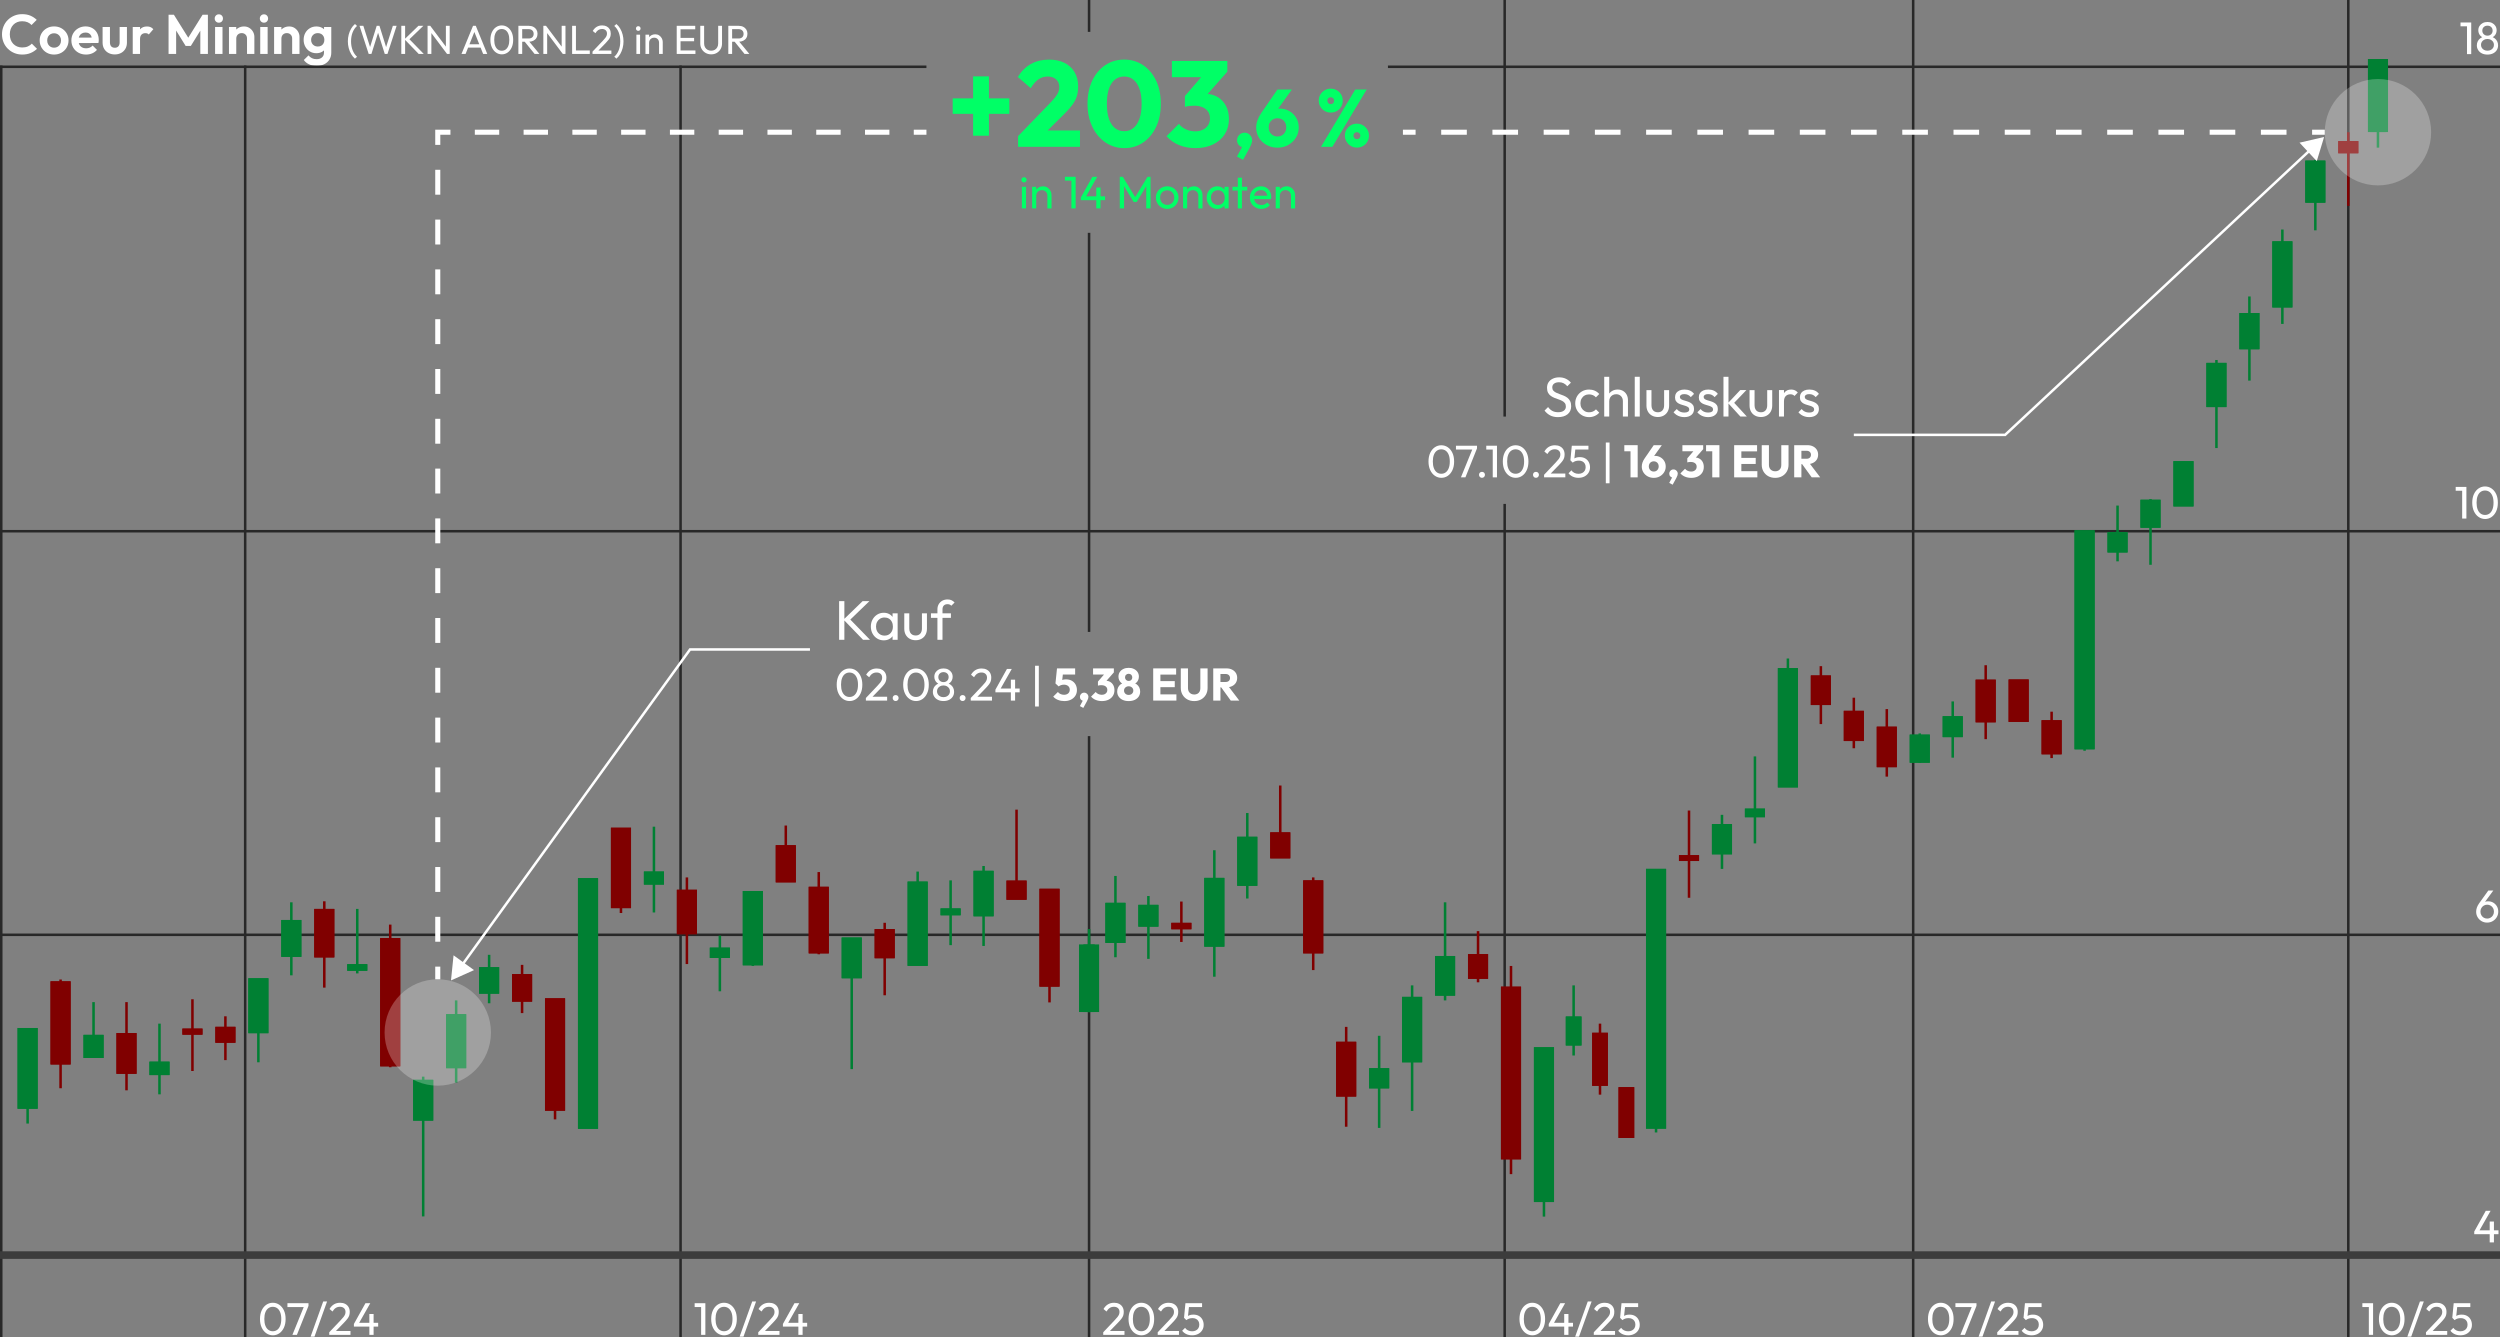 <?xml version="1.0" encoding="UTF-8"?>
<svg xmlns="http://www.w3.org/2000/svg" version="1.1" viewBox="0 0 987 528">
  <rect x="0" y="0" width="987" height="528" fill="#808080" stroke="none"/>
  <!-- Generator: Adobe Illustrator 29.3.1, SVG Export Plug-In . SVG Version: 2.1.0 Build 151)  -->
  <defs>
    <style>
      .st0, .st1 {
        fill: maroon;
        stroke: maroon;
      }

      .st0, .st1, .st2, .st3, .st4 {
        stroke-miterlimit: 10;
      }

      .st5 {
        fill-opacity: .25;
      }

      .st5, .st6 {
        fill: #fff;
      }

      .st7 {
        stroke-dasharray: 9.628 9.628;
      }

      .st7, .st8, .st9, .st10, .st3, .st11 {
        fill: none;
      }

      .st7, .st8, .st9, .st10, .st11 {
        stroke: #fff;
      }

      .st7, .st8, .st9, .st11 {
        stroke-width: 2px;
      }

      .st8 {
        stroke-dasharray: 10.113 10.113;
      }

      .st1 {
        stroke-width: .994px;
      }

      .st9 {
        stroke-dasharray: 9.831 9.831;
      }

      .st12 {
        fill: #0f6;
      }

      .st2 {
        fill: #008033;
        stroke: #008033;
      }

      .st3 {
        stroke: #282828;
      }

      .st4 {
        fill: #282828;
        stroke: #3c3c3c;
        stroke-width: 3px;
      }
    </style>
  </defs>
  <g id="Layer_1">
    <g>
      <path class="st6" d="M8.778,21.538c-1.145,0-2.2-.206-3.168-.616-.969-.411-1.815-.979-2.541-1.705-.727-.726-1.287-1.573-1.684-2.541-.396-.968-.594-2.009-.594-3.124s.198-2.156.594-3.124c.396-.968.953-1.811,1.672-2.53.719-.718,1.562-1.283,2.53-1.694s2.017-.616,3.146-.616c1.261,0,2.357.202,3.289.605.931.404,1.756.95,2.475,1.639l-2.046,2.046c-.426-.469-.946-.836-1.562-1.1-.615-.264-1.334-.396-2.155-.396-.704,0-1.354.121-1.947.363-.594.242-1.111.594-1.551,1.056-.44.462-.778,1.012-1.013,1.65-.234.638-.352,1.339-.352,2.101,0,.778.117,1.485.352,2.123.234.638.572,1.185,1.013,1.639.439.455.957.807,1.551,1.056s1.25.374,1.969.374c.865,0,1.606-.136,2.222-.407.616-.271,1.145-.642,1.584-1.111l2.047,2.046c-.734.704-1.581,1.258-2.541,1.661-.961.403-2.058.605-3.289.605Z"/>
      <path class="st6" d="M21.34,21.538c-1.071,0-2.035-.246-2.893-.737-.858-.491-1.537-1.158-2.035-2.002-.499-.843-.748-1.793-.748-2.849,0-1.041.249-1.976.748-2.805.498-.829,1.177-1.489,2.035-1.98.857-.491,1.821-.737,2.893-.737,1.085,0,2.057.242,2.915.726s1.54,1.144,2.046,1.98.759,1.775.759,2.816-.249,1.988-.748,2.838c-.498.851-1.181,1.521-2.046,2.013-.865.492-1.841.737-2.926.737ZM21.34,18.832c.542,0,1.023-.125,1.441-.374s.74-.586.968-1.012c.227-.425.341-.917.341-1.474s-.121-1.048-.363-1.474-.564-.759-.968-1.001c-.403-.242-.877-.363-1.419-.363-.528,0-.998.121-1.408.363-.41.242-.729.576-.957,1.001s-.341.917-.341,1.474.113,1.049.341,1.474c.228.426.547.763.957,1.012s.88.374,1.408.374Z"/>
      <path class="st6" d="M33.968,21.538c-1.115,0-2.109-.242-2.981-.726-.873-.484-1.559-1.144-2.057-1.98-.499-.836-.748-1.79-.748-2.86,0-1.056.245-2.002.736-2.838s1.163-1.496,2.014-1.98,1.804-.726,2.859-.726c.998,0,1.893.228,2.685.682s1.408,1.085,1.848,1.892c.44.807.66,1.724.66,2.75,0,.191-.008.385-.022.583-.015.198-.051.415-.109.649l-8.954.022v-2.156l7.612-.022-1.188.902c-.015-.63-.125-1.159-.33-1.584s-.491-.748-.857-.968c-.367-.22-.822-.33-1.364-.33-.572,0-1.071.125-1.496.374-.426.25-.752.605-.979,1.067-.228.462-.341,1.008-.341,1.639,0,.646.121,1.207.363,1.683.242.477.59.84,1.045,1.089.454.25.982.374,1.584.374.543,0,1.034-.088,1.474-.264.44-.176.821-.455,1.145-.836l1.716,1.716c-.543.616-1.181,1.078-1.914,1.386-.733.308-1.532.462-2.397.462Z"/>
      <path class="st6" d="M45.318,21.494c-.924,0-1.752-.195-2.485-.583-.733-.389-1.306-.935-1.716-1.639-.411-.704-.616-1.518-.616-2.442v-6.16h2.903v6.094c0,.44.073.818.221,1.133.146.315.366.554.66.715.293.162.638.242,1.033.242.602,0,1.071-.183,1.408-.55.337-.366.506-.88.506-1.54v-6.094h2.882v6.16c0,.924-.205,1.738-.615,2.442-.411.704-.979,1.25-1.705,1.639-.727.388-1.551.583-2.476.583Z"/>
      <path class="st6" d="M52.403,21.295v-10.626h2.882v10.626h-2.882ZM55.285,15.443l-1.122-.77c.132-1.305.513-2.335,1.144-3.091s1.54-1.133,2.729-1.133c.527,0,.993.085,1.396.253s.773.443,1.111.825l-1.804,2.09c-.162-.19-.356-.326-.583-.407-.228-.081-.488-.121-.781-.121-.616,0-1.118.191-1.507.572s-.583.976-.583,1.782Z"/>
      <path class="st6" d="M66.549,21.295V5.83h2.112l6.27,10.032h-1.21l6.248-10.032h2.112v15.466h-2.992v-10.318l.594.154-4.334,6.996h-2.067l-4.312-6.996.572-.154v10.318h-2.992Z"/>
      <path class="st6" d="M86.392,8.954c-.469,0-.857-.158-1.166-.473-.308-.315-.462-.708-.462-1.177,0-.454.154-.843.462-1.166.309-.322.697-.484,1.166-.484.484,0,.877.162,1.178.484.3.323.451.712.451,1.166,0,.47-.151.862-.451,1.177-.301.315-.693.473-1.178.473ZM84.918,21.295v-10.626h2.926v10.626h-2.926Z"/>
      <path class="st6" d="M90.396,21.295v-10.626h2.882v10.626h-2.882ZM97.524,21.295v-6.094c0-.63-.198-1.144-.595-1.54-.396-.396-.901-.594-1.518-.594-.411,0-.777.088-1.1.264-.323.176-.576.429-.76.759s-.274.701-.274,1.111l-1.122-.594c0-.821.18-1.543.539-2.167.359-.623.857-1.111,1.496-1.463.638-.352,1.36-.528,2.167-.528.792,0,1.492.195,2.101.583.608.389,1.089.895,1.441,1.518.352.624.527,1.287.527,1.991v6.754h-2.903Z"/>
      <path class="st6" d="M104.212,8.954c-.469,0-.857-.158-1.166-.473-.308-.315-.462-.708-.462-1.177,0-.454.154-.843.462-1.166.309-.322.697-.484,1.166-.484.484,0,.877.162,1.178.484.3.323.451.712.451,1.166,0,.47-.151.862-.451,1.177-.301.315-.693.473-1.178.473ZM102.738,21.295v-10.626h2.926v10.626h-2.926Z"/>
      <path class="st6" d="M108.216,21.295v-10.626h2.882v10.626h-2.882ZM115.344,21.295v-6.094c0-.63-.198-1.144-.595-1.54-.396-.396-.901-.594-1.518-.594-.411,0-.777.088-1.1.264-.323.176-.576.429-.76.759s-.274.701-.274,1.111l-1.122-.594c0-.821.18-1.543.539-2.167.359-.623.857-1.111,1.496-1.463.638-.352,1.36-.528,2.167-.528.792,0,1.492.195,2.101.583.608.389,1.089.895,1.441,1.518.352.624.527,1.287.527,1.991v6.754h-2.903Z"/>
      <path class="st6" d="M124.892,21.009c-.953,0-1.812-.231-2.574-.693s-1.36-1.096-1.793-1.903-.648-1.708-.648-2.706.216-1.892.648-2.684,1.03-1.419,1.793-1.881c.763-.462,1.621-.693,2.574-.693.777,0,1.474.151,2.09.451.616.301,1.097.723,1.441,1.265s.531,1.173.561,1.892v3.344c-.029.719-.22,1.346-.571,1.881-.353.536-.833.957-1.441,1.265s-1.302.462-2.079.462ZM125.023,26.003c-1.144,0-2.145-.202-3.003-.605-.857-.404-1.551-.972-2.079-1.705l1.849-1.826c.41.484.869.854,1.375,1.111.506.256,1.118.385,1.837.385.88,0,1.584-.231,2.111-.693.528-.462.792-1.082.792-1.859v-2.684l.463-2.332-.44-2.332v-2.794h2.86v10.098c0,1.041-.246,1.958-.737,2.75s-1.17,1.404-2.035,1.837c-.865.432-1.862.649-2.992.649ZM125.441,18.37c.543,0,1.009-.11,1.397-.33.389-.22.689-.532.901-.935.213-.403.319-.861.319-1.375s-.106-.972-.319-1.375c-.212-.403-.517-.719-.912-.946-.396-.227-.852-.341-1.364-.341-.528,0-.986.114-1.375.341-.389.228-.697.543-.924.946-.228.403-.342.854-.342,1.353,0,.514.11.972.33,1.375.221.403.532.719.936.946.403.228.854.341,1.353.341Z"/>
      <path class="st6" d="M140.132,23.151c-.587-.491-1.088-1.096-1.504-1.816-.416-.72-.736-1.506-.96-2.36-.225-.854-.336-1.739-.336-2.656s.111-1.802.336-2.656c.224-.854.544-1.64.96-2.36.416-.72.917-1.325,1.504-1.816l.832.752c-.758.662-1.342,1.515-1.752,2.56-.411,1.045-.616,2.219-.616,3.52,0,1.291.205,2.459.616,3.504.41,1.046.994,1.904,1.752,2.576l-.832.752Z"/>
      <path class="st6" d="M145.555,21.295l-3.616-11.104h1.504l2.881,9.056h-.433l2.832-9.056h1.088l2.832,9.056h-.416l2.88-9.056h1.488l-3.616,11.104h-1.071l-2.849-9.024h.416l-2.832,9.024h-1.088Z"/>
      <path class="st6" d="M158.435,21.295v-11.104h1.505v11.104h-1.505ZM165.299,21.295l-5.6-5.792,5.488-5.312h1.951l-5.92,5.712v-.848l6.08,6.24h-2Z"/>
      <path class="st6" d="M168.803,21.295v-11.104h1.057l.448,1.76v9.344h-1.505ZM176.483,21.295l-6.816-9.088.192-2.016,6.832,9.088-.208,2.016ZM176.483,21.295l-.448-1.648v-9.456h1.504v11.104h-1.056Z"/>
      <path class="st6" d="M182.195,21.295l4.56-11.104h1.088l4.528,11.104h-1.632l-3.744-9.392h.576l-3.761,9.392h-1.615ZM184.371,18.783v-1.312h5.84v1.312h-5.84Z"/>
      <path class="st6" d="M198.131,21.456c-.832,0-1.592-.235-2.28-.704s-1.234-1.133-1.64-1.992c-.406-.858-.608-1.869-.608-3.032s.2-2.17.6-3.024c.4-.854.941-1.512,1.624-1.976.683-.464,1.435-.696,2.257-.696.842,0,1.604.232,2.287.696.683.464,1.225,1.123,1.624,1.976.4.854.601,1.867.601,3.04,0,1.163-.2,2.173-.601,3.032-.399.859-.938,1.52-1.615,1.984-.678.464-1.427.696-2.248.696ZM198.099,20.031c.587,0,1.102-.162,1.544-.488.442-.325.792-.808,1.048-1.448.256-.64.384-1.429.384-2.368,0-.928-.128-1.712-.384-2.352s-.607-1.12-1.056-1.44c-.448-.32-.966-.48-1.552-.48-.576,0-1.089.16-1.536.48-.448.32-.798.797-1.048,1.432-.251.635-.376,1.422-.376,2.36s.125,1.728.376,2.368c.25.64.6,1.123,1.048,1.448.447.326.965.488,1.552.488Z"/>
      <path class="st6" d="M204.658,21.295v-11.104h1.505v11.104h-1.505ZM205.667,16.463v-1.264h3.008c.65,0,1.149-.165,1.496-.496s.52-.779.52-1.344c0-.533-.173-.976-.52-1.328s-.84-.528-1.48-.528h-3.023v-1.312h3.071c.704,0,1.317.136,1.841.408.522.272.925.643,1.208,1.112.282.47.424,1.008.424,1.616,0,.629-.142,1.179-.424,1.648-.283.469-.686.834-1.208,1.096s-1.137.392-1.841.392h-3.071ZM211.059,21.295l-4.032-4.976,1.424-.496,4.513,5.472h-1.904Z"/>
      <path class="st6" d="M214.514,21.295v-11.104h1.057l.448,1.76v9.344h-1.505ZM222.194,21.295l-6.816-9.088.192-2.016,6.832,9.088-.208,2.016ZM222.194,21.295l-.448-1.648v-9.456h1.504v11.104h-1.056Z"/>
      <path class="st6" d="M225.874,21.295v-11.104h1.505v11.104h-1.505ZM226.898,21.295v-1.376h5.952v1.376h-5.952Z"/>
      <path class="st6" d="M233.922,20.383l4.096-4.32c.405-.427.728-.797.968-1.112.24-.314.408-.605.504-.872.097-.267.145-.544.145-.832,0-.565-.179-1.008-.536-1.328s-.824-.48-1.4-.48c-.565,0-1.062.136-1.487.408-.427.272-.806.691-1.137,1.256l-1.056-.88c.427-.726.949-1.272,1.568-1.64.618-.368,1.338-.552,2.159-.552.683,0,1.277.134,1.784.4s.898.64,1.176,1.12.416,1.04.416,1.68c0,.458-.056.87-.168,1.232-.111.363-.309.733-.592,1.112-.282.379-.675.83-1.176,1.352l-3.312,3.408-1.952.048ZM233.922,21.295v-.912l1.279-.432h6.177v1.344h-7.456Z"/>
      <path class="st6" d="M243.361,23.151l-.848-.752c.769-.672,1.354-1.53,1.76-2.576.405-1.045.608-2.213.608-3.504,0-1.301-.203-2.475-.608-3.52-.405-1.045-.991-1.898-1.76-2.56l.848-.752c.587.491,1.089,1.096,1.505,1.816.416.72.735,1.507.96,2.36.224.854.336,1.739.336,2.656s-.112,1.803-.336,2.656c-.225.854-.544,1.64-.96,2.36-.416.72-.918,1.325-1.505,1.816Z"/>
      <path class="st6" d="M251.985,12.175c-.267,0-.485-.088-.656-.264-.171-.176-.256-.397-.256-.664,0-.256.085-.472.256-.648.171-.176.39-.264.656-.264s.485.088.656.264c.17.176.256.392.256.648,0,.267-.086.488-.256.664-.171.176-.39.264-.656.264ZM251.249,21.295v-7.6h1.456v7.6h-1.456Z"/>
      <path class="st6" d="M254.833,21.295v-7.6h1.44v7.6h-1.44ZM260.193,21.295v-4.432c0-.576-.179-1.05-.536-1.424s-.824-.56-1.399-.56c-.385,0-.726.085-1.024.256-.299.171-.533.406-.704.704-.171.299-.256.64-.256,1.024l-.592-.336c0-.576.128-1.088.384-1.536.256-.448.613-.802,1.072-1.064.458-.261.976-.392,1.552-.392s1.085.144,1.528.432c.442.288.792.664,1.048,1.128.256.464.384.958.384,1.48v4.72h-1.456Z"/>
      <path class="st6" d="M267.168,21.295v-11.104h1.505v11.104h-1.505ZM268.192,11.567v-1.376h6.288v1.376h-6.288ZM268.192,16.288v-1.328h5.84v1.328h-5.84ZM268.192,21.295v-1.376h6.368v1.376h-6.368Z"/>
      <path class="st6" d="M280.785,21.456c-.822,0-1.558-.187-2.208-.56-.651-.374-1.166-.883-1.544-1.528-.379-.645-.568-1.373-.568-2.184v-6.992h1.521v6.96c0,.587.122,1.094.367,1.52.245.427.579.757,1,.992.422.234.898.352,1.433.352s1.005-.118,1.416-.352c.41-.235.735-.565.976-.992.24-.426.36-.928.36-1.504v-6.976h1.52v7.008c0,.811-.187,1.536-.56,2.176-.374.64-.88,1.146-1.521,1.52-.64.374-1.37.56-2.191.56Z"/>
      <path class="st6" d="M287.536,21.295v-11.104h1.505v11.104h-1.505ZM288.545,16.463v-1.264h3.008c.65,0,1.149-.165,1.496-.496s.52-.779.52-1.344c0-.533-.173-.976-.52-1.328s-.84-.528-1.48-.528h-3.023v-1.312h3.071c.704,0,1.317.136,1.841.408.522.272.925.643,1.208,1.112.282.47.424,1.008.424,1.616,0,.629-.142,1.179-.424,1.648-.283.469-.686.834-1.208,1.096s-1.137.392-1.841.392h-3.071ZM293.937,21.295l-4.032-4.976,1.424-.496,4.513,5.472h-1.904Z"/>
    </g>
    <g>
      <path class="st6" d="M971.412,10.387v-1.512h4.051v1.512h-4.051ZM973.969,21.367v-12.492h1.674v12.492h-1.674Z"/>
      <path class="st6" d="M982.051,21.547c-.84,0-1.572-.156-2.196-.468s-1.113-.744-1.467-1.296c-.354-.552-.531-1.176-.531-1.872,0-.564.111-1.08.333-1.548.222-.468.543-.867.963-1.197.42-.33.912-.567,1.477-.711l.036.486c-.48-.132-.886-.345-1.216-.639s-.582-.642-.756-1.044-.261-.831-.261-1.287c0-.648.156-1.218.468-1.71.312-.492.741-.879,1.287-1.161.546-.282,1.167-.423,1.863-.423.708,0,1.332.141,1.872.423.54.282.966.669,1.277,1.161.312.492.469,1.062.469,1.71,0,.456-.088.885-.262,1.287s-.426.75-.756,1.044-.735.507-1.215.639l.036-.486c.576.144,1.071.381,1.485.711.414.331.731.729.953,1.197.223.468.333.984.333,1.548,0,.696-.174,1.32-.521,1.872-.349.552-.837.984-1.467,1.296s-1.365.468-2.205.468ZM982.051,20.017c.492,0,.93-.099,1.313-.297.384-.198.688-.471.909-.819s.333-.75.333-1.206c0-.444-.111-.837-.333-1.179-.222-.342-.525-.615-.909-.819s-.821-.306-1.313-.306-.931.102-1.314.306-.687.477-.909.819c-.222.342-.333.735-.333,1.179,0,.456.111.858.333,1.206.223.348.525.621.909.819.384.198.822.297,1.314.297ZM982.051,14.077c.6,0,1.089-.186,1.467-.558.378-.372.567-.846.567-1.422,0-.588-.189-1.062-.567-1.422s-.867-.54-1.467-.54c-.588,0-1.074.18-1.458.54-.385.36-.576.834-.576,1.422,0,.576.191,1.05.576,1.422.384.372.87.558,1.458.558Z"/>
    </g>
    <line class="st3" y1="26.367" x2="365.758" y2="26.367"/>
    <line class="st3" x1="547.957" y1="26.367" x2="987" y2="26.367"/>
    <line class="st3" x1=".491" y1="528" x2=".491" y2="25.877"/>
    <g>
      <path class="st6" d="M107.737,527.181c-.937,0-1.791-.265-2.565-.792-.774-.528-1.389-1.275-1.845-2.241s-.685-2.104-.685-3.411.226-2.442.676-3.402c.449-.96,1.059-1.701,1.826-2.223.769-.522,1.614-.783,2.538-.783.948,0,1.807.261,2.574.783.768.521,1.377,1.263,1.827,2.223s.675,2.101.675,3.42c0,1.309-.225,2.445-.675,3.411s-1.057,1.71-1.818,2.232c-.762.521-1.604.783-2.528.783ZM107.701,525.578c.659,0,1.238-.183,1.736-.549s.892-.909,1.18-1.629.432-1.608.432-2.664c0-1.044-.144-1.926-.432-2.646-.288-.72-.685-1.26-1.188-1.619-.504-.36-1.086-.54-1.746-.54-.647,0-1.224.18-1.728.54-.504.359-.897.896-1.18,1.61-.281.714-.423,1.6-.423,2.655s.142,1.944.423,2.664c.282.72.676,1.263,1.18,1.629s1.086.549,1.746.549Z"/>
      <path class="st6" d="M113.479,516.021v-1.513h8.316v1.044l-.738.469h-7.578ZM115.44,527l4.681-11.483,1.674.035-4.572,11.448h-1.782Z"/>
      <path class="st6" d="M122.623,527.721l4.986-13.914h1.529l-4.985,13.914h-1.53Z"/>
      <path class="st6" d="M129.984,525.975l4.608-4.86c.456-.479.819-.896,1.089-1.251.27-.354.459-.681.567-.981.107-.3.161-.611.161-.936,0-.636-.2-1.134-.603-1.494s-.927-.54-1.575-.54c-.636,0-1.194.153-1.674.459-.48.306-.906.777-1.278,1.413l-1.188-.99c.479-.815,1.067-1.431,1.764-1.845s1.506-.621,2.431-.621c.768,0,1.437.15,2.007.45.569.3,1.011.72,1.322,1.26.312.54.469,1.17.469,1.891,0,.516-.063.978-.189,1.386s-.348.825-.666,1.251-.759.933-1.323,1.521l-3.726,3.834-2.196.055ZM129.984,527v-1.025l1.44-.486h6.948v1.512h-8.389Z"/>
      <path class="st6" d="M139.722,522.698l4.555-8.19h1.907l-4.644,8.19h-1.818ZM139.722,523.742v-1.044l.721-.468h8.855v1.512h-9.576ZM145.824,527v-8.244h1.674v8.244h-1.674Z"/>
    </g>
    <line class="st3" x1="96.797" y1="528" x2="96.797" y2="25.877"/>
    <g>
      <path class="st6" d="M274.245,516.021v-1.513h4.051v1.513h-4.051ZM276.802,527v-12.492h1.674v12.492h-1.674Z"/>
      <path class="st6" d="M285.874,527.181c-.937,0-1.791-.265-2.565-.792-.774-.528-1.389-1.275-1.845-2.241s-.685-2.104-.685-3.411.226-2.442.676-3.402c.449-.96,1.059-1.701,1.826-2.223.769-.522,1.614-.783,2.538-.783.948,0,1.807.261,2.574.783.768.521,1.377,1.263,1.827,2.223s.675,2.101.675,3.42c0,1.309-.225,2.445-.675,3.411s-1.057,1.71-1.818,2.232c-.762.521-1.604.783-2.528.783ZM285.838,525.578c.659,0,1.238-.183,1.736-.549s.892-.909,1.18-1.629.432-1.608.432-2.664c0-1.044-.144-1.926-.432-2.646-.288-.72-.685-1.26-1.188-1.619-.504-.36-1.086-.54-1.746-.54-.647,0-1.224.18-1.728.54-.504.359-.897.896-1.18,1.61-.281.714-.423,1.6-.423,2.655s.142,1.944.423,2.664c.282.72.676,1.263,1.18,1.629s1.086.549,1.746.549Z"/>
      <path class="st6" d="M291.993,527.721l4.986-13.914h1.529l-4.985,13.914h-1.53Z"/>
      <path class="st6" d="M299.354,525.975l4.608-4.86c.456-.479.819-.896,1.089-1.251.27-.354.459-.681.567-.981.107-.3.161-.611.161-.936,0-.636-.2-1.134-.603-1.494s-.927-.54-1.575-.54c-.636,0-1.194.153-1.674.459-.48.306-.906.777-1.278,1.413l-1.188-.99c.479-.815,1.067-1.431,1.764-1.845s1.506-.621,2.431-.621c.768,0,1.437.15,2.007.45.569.3,1.011.72,1.322,1.26.312.54.469,1.17.469,1.891,0,.516-.063.978-.189,1.386s-.348.825-.666,1.251-.759.933-1.323,1.521l-3.726,3.834-2.196.055ZM299.354,527v-1.025l1.44-.486h6.948v1.512h-8.389Z"/>
      <path class="st6" d="M309.093,522.698l4.555-8.19h1.907l-4.644,8.19h-1.818ZM309.093,523.742v-1.044l.721-.468h8.855v1.512h-9.576ZM315.195,527v-8.244h1.674v8.244h-1.674Z"/>
    </g>
    <line class="st3" x1="268.688" y1="528" x2="268.688" y2="25.849"/>
    <g>
      <path class="st6" d="M435.555,525.975l4.608-4.86c.456-.479.819-.896,1.089-1.251.27-.354.459-.681.567-.981.107-.3.161-.611.161-.936,0-.636-.2-1.134-.603-1.494s-.927-.54-1.575-.54c-.636,0-1.194.153-1.674.459-.48.306-.906.777-1.278,1.413l-1.188-.99c.479-.815,1.067-1.431,1.764-1.845s1.506-.621,2.431-.621c.768,0,1.437.15,2.007.45.569.3,1.011.72,1.322,1.26.312.54.469,1.17.469,1.891,0,.516-.063.978-.189,1.386s-.348.825-.666,1.251-.759.933-1.323,1.521l-3.726,3.834-2.196.055ZM435.555,527v-1.025l1.44-.486h6.948v1.512h-8.389Z"/>
      <path class="st6" d="M450.639,527.181c-.937,0-1.791-.265-2.565-.792-.774-.528-1.389-1.275-1.845-2.241s-.685-2.104-.685-3.411.226-2.442.676-3.402c.449-.96,1.059-1.701,1.826-2.223.769-.522,1.614-.783,2.538-.783.948,0,1.807.261,2.574.783.768.521,1.377,1.263,1.827,2.223s.675,2.101.675,3.42c0,1.309-.225,2.445-.675,3.411s-1.057,1.71-1.818,2.232c-.762.521-1.604.783-2.528.783ZM450.603,525.578c.659,0,1.238-.183,1.736-.549s.892-.909,1.18-1.629.432-1.608.432-2.664c0-1.044-.144-1.926-.432-2.646-.288-.72-.685-1.26-1.188-1.619-.504-.36-1.086-.54-1.746-.54-.647,0-1.224.18-1.728.54-.504.359-.897.896-1.18,1.61-.281.714-.423,1.6-.423,2.655s.142,1.944.423,2.664c.282.72.676,1.263,1.18,1.629s1.086.549,1.746.549Z"/>
      <path class="st6" d="M457.065,525.975l4.608-4.86c.456-.479.819-.896,1.089-1.251.27-.354.459-.681.567-.981.107-.3.161-.611.161-.936,0-.636-.2-1.134-.603-1.494s-.927-.54-1.575-.54c-.636,0-1.194.153-1.674.459-.48.306-.906.777-1.278,1.413l-1.188-.99c.479-.815,1.067-1.431,1.764-1.845s1.506-.621,2.431-.621c.768,0,1.437.15,2.007.45.569.3,1.011.72,1.322,1.26.312.54.469,1.17.469,1.891,0,.516-.063.978-.189,1.386s-.348.825-.666,1.251-.759.933-1.323,1.521l-3.726,3.834-2.196.055ZM457.065,527v-1.025l1.44-.486h6.948v1.512h-8.389Z"/>
      <path class="st6" d="M470.655,527.181c-.841,0-1.594-.153-2.26-.459-.665-.307-1.227-.753-1.683-1.342l1.152-1.151c.275.42.657.753,1.143.999.486.246,1.029.369,1.629.369.564,0,1.06-.108,1.485-.324s.759-.52.999-.909.36-.855.36-1.396c0-.552-.117-1.02-.352-1.403s-.552-.675-.954-.873-.843-.297-1.323-.297c-.492,0-.938.06-1.341.18s-.783.324-1.143.612l.018-1.08c.204-.252.438-.456.702-.612.264-.155.564-.275.9-.36.336-.083.726-.126,1.17-.126.864,0,1.596.181,2.196.54.6.36,1.059.847,1.377,1.458.317.612.477,1.296.477,2.053,0,.792-.195,1.5-.585,2.124s-.927,1.113-1.611,1.467c-.684.354-1.47.531-2.357.531ZM468.369,521.187l-.918-.918.558-5.761h1.548l-.63,5.923-.558.756ZM468.35,516.021l-.342-1.513h6.57v1.513h-6.229Z"/>
    </g>
    <line class="st3" x1="429.961" y1="528" x2="429.961" y2="290.618"/>
    <line class="st3" x1="429.961" y1="249.475" x2="429.961" y2="91.915"/>
    <line class="st3" x1="429.961" y1="12.58" x2="429.961"/>
    <g>
      <path class="st6" d="M604.984,527.181c-.937,0-1.791-.265-2.565-.792-.774-.528-1.389-1.275-1.845-2.241s-.685-2.104-.685-3.411.226-2.442.676-3.402c.449-.96,1.059-1.701,1.826-2.223.769-.522,1.614-.783,2.538-.783.948,0,1.807.261,2.574.783.768.521,1.377,1.263,1.827,2.223s.675,2.101.675,3.42c0,1.309-.225,2.445-.675,3.411s-1.057,1.71-1.818,2.232c-.762.521-1.604.783-2.528.783ZM604.948,525.578c.659,0,1.238-.183,1.736-.549s.892-.909,1.18-1.629.432-1.608.432-2.664c0-1.044-.144-1.926-.432-2.646-.288-.72-.685-1.26-1.188-1.619-.504-.36-1.086-.54-1.746-.54-.647,0-1.224.18-1.728.54-.504.359-.897.896-1.18,1.61-.281.714-.423,1.6-.423,2.655s.142,1.944.423,2.664c.282.72.676,1.263,1.18,1.629s1.086.549,1.746.549Z"/>
      <path class="st6" d="M611.445,522.698l4.555-8.19h1.907l-4.644,8.19h-1.818ZM611.445,523.742v-1.044l.721-.468h8.855v1.512h-9.576ZM617.548,527v-8.244h1.674v8.244h-1.674Z"/>
      <path class="st6" d="M621.867,527.721l4.986-13.914h1.529l-4.985,13.914h-1.53Z"/>
      <path class="st6" d="M629.229,525.975l4.608-4.86c.456-.479.819-.896,1.089-1.251.27-.354.459-.681.567-.981.107-.3.161-.611.161-.936,0-.636-.2-1.134-.603-1.494s-.927-.54-1.575-.54c-.636,0-1.194.153-1.674.459-.48.306-.906.777-1.278,1.413l-1.188-.99c.479-.815,1.067-1.431,1.764-1.845s1.506-.621,2.431-.621c.768,0,1.437.15,2.007.45.569.3,1.011.72,1.322,1.26.312.54.469,1.17.469,1.891,0,.516-.063.978-.189,1.386s-.348.825-.666,1.251-.759.933-1.323,1.521l-3.726,3.834-2.196.055ZM629.229,527v-1.025l1.44-.486h6.948v1.512h-8.389Z"/>
      <path class="st6" d="M642.819,527.181c-.841,0-1.594-.153-2.26-.459-.665-.307-1.227-.753-1.683-1.342l1.152-1.151c.275.42.657.753,1.143.999.486.246,1.029.369,1.629.369.564,0,1.06-.108,1.485-.324s.759-.52.999-.909.36-.855.36-1.396c0-.552-.117-1.02-.352-1.403s-.552-.675-.954-.873-.843-.297-1.323-.297c-.492,0-.938.06-1.341.18s-.783.324-1.143.612l.018-1.08c.204-.252.438-.456.702-.612.264-.155.564-.275.9-.36.336-.083.726-.126,1.17-.126.864,0,1.596.181,2.196.54.6.36,1.059.847,1.377,1.458.317.612.477,1.296.477,2.053,0,.792-.195,1.5-.585,2.124s-.927,1.113-1.611,1.467c-.684.354-1.47.531-2.357.531ZM640.533,521.187l-.918-.918.558-5.761h1.548l-.63,5.923-.558.756ZM640.515,516.021l-.342-1.513h6.57v1.513h-6.229Z"/>
    </g>
    <line class="st3" x1="594.044" y1="528" x2="594.044" y2="198.941"/>
    <line class="st3" x1="594.044" y1="164.461" x2="594.044"/>
    <g>
      <path class="st6" d="M932.663,516.021v-1.513h4.051v1.513h-4.051ZM935.22,527v-12.492h1.674v12.492h-1.674Z"/>
      <path class="st6" d="M944.292,527.181c-.937,0-1.791-.265-2.565-.792-.774-.528-1.389-1.275-1.845-2.241s-.685-2.104-.685-3.411.226-2.442.676-3.402c.449-.96,1.059-1.701,1.826-2.223.769-.522,1.614-.783,2.538-.783.948,0,1.807.261,2.574.783.768.521,1.377,1.263,1.827,2.223s.675,2.101.675,3.42c0,1.309-.225,2.445-.675,3.411s-1.057,1.71-1.818,2.232c-.762.521-1.604.783-2.528.783ZM944.256,525.578c.659,0,1.238-.183,1.736-.549s.892-.909,1.18-1.629.432-1.608.432-2.664c0-1.044-.144-1.926-.432-2.646-.288-.72-.685-1.26-1.188-1.619-.504-.36-1.086-.54-1.746-.54-.647,0-1.224.18-1.728.54-.504.359-.897.896-1.18,1.61-.281.714-.423,1.6-.423,2.655s.142,1.944.423,2.664c.282.72.676,1.263,1.18,1.629s1.086.549,1.746.549Z"/>
      <path class="st6" d="M950.411,527.721l4.986-13.914h1.529l-4.985,13.914h-1.53Z"/>
      <path class="st6" d="M957.772,525.975l4.608-4.86c.456-.479.819-.896,1.089-1.251.27-.354.459-.681.567-.981.107-.3.161-.611.161-.936,0-.636-.2-1.134-.603-1.494s-.927-.54-1.575-.54c-.636,0-1.194.153-1.674.459-.48.306-.906.777-1.278,1.413l-1.188-.99c.479-.815,1.067-1.431,1.764-1.845s1.506-.621,2.431-.621c.768,0,1.437.15,2.007.45.569.3,1.011.72,1.322,1.26.312.54.469,1.17.469,1.891,0,.516-.063.978-.189,1.386s-.348.825-.666,1.251-.759.933-1.323,1.521l-3.726,3.834-2.196.055ZM957.772,527v-1.025l1.44-.486h6.948v1.512h-8.389Z"/>
      <path class="st6" d="M971.363,527.181c-.841,0-1.594-.153-2.26-.459-.665-.307-1.227-.753-1.683-1.342l1.152-1.151c.275.42.657.753,1.143.999.486.246,1.029.369,1.629.369.564,0,1.06-.108,1.485-.324s.759-.52.999-.909.36-.855.36-1.396c0-.552-.117-1.02-.352-1.403s-.552-.675-.954-.873-.843-.297-1.323-.297c-.492,0-.938.06-1.341.18s-.783.324-1.143.612l.018-1.08c.204-.252.438-.456.702-.612.264-.155.564-.275.9-.36.336-.083.726-.126,1.17-.126.864,0,1.596.181,2.196.54.6.36,1.059.847,1.377,1.458.317.612.477,1.296.477,2.053,0,.792-.195,1.5-.585,2.124s-.927,1.113-1.611,1.467c-.684.354-1.47.531-2.357.531ZM969.077,521.187l-.918-.918.558-5.761h1.548l-.63,5.923-.558.756ZM969.059,516.021l-.342-1.513h6.57v1.513h-6.229Z"/>
    </g>
    <line class="st3" x1="927.106" y1="528" x2="927.106"/>
    <g>
      <path class="st6" d="M766.258,527.181c-.937,0-1.791-.265-2.565-.792-.774-.528-1.389-1.275-1.845-2.241s-.685-2.104-.685-3.411.226-2.442.676-3.402c.449-.96,1.059-1.701,1.826-2.223.769-.522,1.614-.783,2.538-.783.948,0,1.807.261,2.574.783.768.521,1.377,1.263,1.827,2.223s.675,2.101.675,3.42c0,1.309-.225,2.445-.675,3.411s-1.057,1.71-1.818,2.232c-.762.521-1.604.783-2.528.783ZM766.222,525.578c.659,0,1.238-.183,1.736-.549s.892-.909,1.18-1.629.432-1.608.432-2.664c0-1.044-.144-1.926-.432-2.646-.288-.72-.685-1.26-1.188-1.619-.504-.36-1.086-.54-1.746-.54-.647,0-1.224.18-1.728.54-.504.359-.897.896-1.18,1.61-.281.714-.423,1.6-.423,2.655s.142,1.944.423,2.664c.282.72.676,1.263,1.18,1.629s1.086.549,1.746.549Z"/>
      <path class="st6" d="M771.999,516.021v-1.513h8.316v1.044l-.738.469h-7.578ZM773.961,527l4.681-11.483,1.674.035-4.572,11.448h-1.782Z"/>
      <path class="st6" d="M781.144,527.721l4.986-13.914h1.529l-4.985,13.914h-1.53Z"/>
      <path class="st6" d="M788.505,525.975l4.608-4.86c.456-.479.819-.896,1.089-1.251.27-.354.459-.681.567-.981.107-.3.161-.611.161-.936,0-.636-.2-1.134-.603-1.494s-.927-.54-1.575-.54c-.636,0-1.194.153-1.674.459-.48.306-.906.777-1.278,1.413l-1.188-.99c.479-.815,1.067-1.431,1.764-1.845s1.506-.621,2.431-.621c.768,0,1.437.15,2.007.45.569.3,1.011.72,1.322,1.26.312.54.469,1.17.469,1.891,0,.516-.063.978-.189,1.386s-.348.825-.666,1.251-.759.933-1.323,1.521l-3.726,3.834-2.196.055ZM788.505,527v-1.025l1.44-.486h6.948v1.512h-8.389Z"/>
      <path class="st6" d="M802.095,527.181c-.841,0-1.594-.153-2.26-.459-.665-.307-1.227-.753-1.683-1.342l1.152-1.151c.275.42.657.753,1.143.999.486.246,1.029.369,1.629.369.564,0,1.06-.108,1.485-.324s.759-.52.999-.909.36-.855.36-1.396c0-.552-.117-1.02-.352-1.403s-.552-.675-.954-.873-.843-.297-1.323-.297c-.492,0-.938.06-1.341.18s-.783.324-1.143.612l.018-1.08c.204-.252.438-.456.702-.612.264-.155.564-.275.9-.36.336-.083.726-.126,1.17-.126.864,0,1.596.181,2.196.54.6.36,1.059.847,1.377,1.458.317.612.477,1.296.477,2.053,0,.792-.195,1.5-.585,2.124s-.927,1.113-1.611,1.467c-.684.354-1.47.531-2.357.531ZM799.809,521.187l-.918-.918.558-5.761h1.548l-.63,5.923-.558.756ZM799.79,516.021l-.342-1.513h6.57v1.513h-6.229Z"/>
    </g>
    <line class="st3" x1="755.318" y1="528" x2="755.318"/>
    <g>
      <path class="st6" d="M969.504,193.745v-1.512h4.051v1.512h-4.051ZM972.061,204.725v-12.492h1.674v12.492h-1.674Z"/>
      <path class="st6" d="M981.133,204.905c-.937,0-1.791-.264-2.565-.792-.774-.528-1.389-1.275-1.845-2.241-.456-.966-.685-2.103-.685-3.411s.226-2.442.676-3.402c.449-.96,1.059-1.701,1.826-2.223.769-.522,1.614-.783,2.538-.783.948,0,1.807.261,2.574.783s1.377,1.263,1.827,2.223.675,2.1.675,3.42c0,1.308-.225,2.445-.675,3.411s-1.057,1.71-1.818,2.232-1.604.783-2.528.783ZM981.097,203.303c.659,0,1.238-.183,1.736-.549.498-.366.892-.909,1.18-1.629.288-.72.432-1.608.432-2.664,0-1.044-.144-1.926-.432-2.646-.288-.72-.685-1.26-1.188-1.62-.504-.36-1.086-.54-1.746-.54-.647,0-1.224.18-1.728.54-.504.36-.897.897-1.18,1.611-.281.714-.423,1.599-.423,2.655s.142,1.944.423,2.664c.282.72.676,1.263,1.18,1.629.504.366,1.086.549,1.746.549Z"/>
    </g>
    <line class="st3" y1="209.725" x2="987" y2="209.725"/>
    <path class="st6" d="M981.924,364.243c-.815,0-1.551-.191-2.205-.576-.653-.384-1.173-.899-1.557-1.548-.384-.647-.576-1.368-.576-2.16,0-1.104.384-2.201,1.152-3.294l3.654-5.094h1.979l-3.762,5.13-.612.324c.145-.252.318-.465.522-.639.203-.174.456-.31.756-.405s.653-.145,1.062-.145c.732,0,1.396.175,1.989.522s1.074.825,1.44,1.431c.365.606.549,1.312.549,2.115,0,.792-.195,1.519-.585,2.178-.391.66-.918,1.186-1.584,1.575s-1.407.585-2.224.585ZM981.942,362.659c.492,0,.941-.123,1.35-.369s.729-.576.963-.99c.234-.413.352-.879.352-1.395s-.117-.981-.352-1.396c-.233-.413-.555-.74-.963-.98s-.857-.36-1.35-.36c-.504,0-.957.123-1.359.369s-.72.573-.954.981c-.233.408-.351.87-.351,1.386s.117.984.351,1.404c.234.42.552.75.954.989.402.24.855.36,1.359.36Z"/>
    <path class="st6" d="M976.83,486.207l4.555-8.19h1.907l-4.644,8.19h-1.818ZM976.83,487.251v-1.044l.721-.469h8.855v1.513h-9.576ZM982.933,490.509v-8.244h1.674v8.244h-1.674Z"/>
    <line class="st3" y1="369.063" x2="987" y2="369.063"/>
    <line class="st4" y1="495.509" x2="987" y2="495.509"/>
  </g>
  <g id="RFED">
    <line class="st0" x1="23.917" y1="386.709" x2="23.917" y2="429.636"/>
    <rect class="st0" x="20.447" y="387.921" width="6.941" height="31.835"/>
    <rect class="st0" x="20.447" y="387.921" width="6.941" height="31.835"/>
    <line class="st0" x1="49.946" y1="395.637" x2="49.946" y2="430.457"/>
    <rect class="st0" x="46.475" y="408.347" width="6.941" height="15.101"/>
    <rect class="st0" x="46.475" y="408.347" width="6.941" height="15.101"/>
    <line class="st0" x1="75.974" y1="394.507" x2="75.974" y2="422.829"/>
    <rect class="st0" x="72.504" y="406.583" width="6.941" height="1.41"/>
    <rect class="st0" x="72.504" y="406.583" width="6.941" height="1.41"/>
    <line class="st0" x1="88.988" y1="401.235" x2="88.988" y2="418.535"/>
    <rect class="st0" x="85.518" y="405.88" width="6.941" height="5.31"/>
    <rect class="st0" x="85.518" y="405.88" width="6.941" height="5.31"/>
    <line class="st0" x1="128.031" y1="355.831" x2="128.031" y2="389.916"/>
    <rect class="st0" x="124.561" y="359.339" width="6.941" height="18.155"/>
    <rect class="st0" x="124.561" y="359.339" width="6.941" height="18.155"/>
    <line class="st0" x1="154.06" y1="365.034" x2="154.06" y2="421.351"/>
    <rect class="st0" x="150.589" y="370.836" width="6.941" height="49.655"/>
    <rect class="st0" x="150.589" y="370.836" width="6.941" height="49.655"/>
    <line class="st0" x1="206.117" y1="380.931" x2="206.117" y2="399.97"/>
    <rect class="st0" x="202.646" y="385.063" width="6.941" height="9.896"/>
    <rect class="st0" x="202.646" y="385.063" width="6.941" height="9.896"/>
    <line class="st0" x1="219.131" y1="394.62" x2="219.131" y2="441.933"/>
    <rect class="st0" x="215.66" y="394.62" width="6.941" height="43.397"/>
    <rect class="st0" x="215.66" y="394.62" width="6.941" height="43.397"/>
    <line class="st0" x1="245.159" y1="327.282" x2="245.159" y2="360.449"/>
    <rect class="st0" x="241.689" y="327.282" width="6.941" height="30.75"/>
    <rect class="st0" x="241.689" y="327.282" width="6.941" height="30.75"/>
    <line class="st0" x1="271.188" y1="346.408" x2="271.188" y2="380.607"/>
    <rect class="st0" x="267.717" y="351.772" width="6.941" height="16.564"/>
    <rect class="st0" x="267.717" y="351.772" width="6.941" height="16.564"/>
    <line class="st0" x1="310.23" y1="325.921" x2="310.23" y2="347.959"/>
    <rect class="st0" x="306.76" y="334.178" width="6.941" height="13.684"/>
    <rect class="st0" x="306.76" y="334.178" width="6.941" height="13.684"/>
    <line class="st0" x1="323.245" y1="344.288" x2="323.245" y2="376.747"/>
    <rect class="st0" x="319.774" y="350.594" width="6.941" height="25.302"/>
    <rect class="st0" x="319.774" y="350.594" width="6.941" height="25.302"/>
    <line class="st0" x1="349.273" y1="364.317" x2="349.273" y2="392.932"/>
    <rect class="st0" x="345.803" y="367.3" width="6.941" height="10.514"/>
    <rect class="st0" x="345.803" y="367.3" width="6.941" height="10.514"/>
    <line class="st0" x1="401.33" y1="319.646" x2="401.33" y2="354.737"/>
    <rect class="st0" x="397.86" y="348.153" width="6.941" height="6.584"/>
    <rect class="st0" x="397.86" y="348.153" width="6.941" height="6.584"/>
    <line class="st0" x1="414.344" y1="351.378" x2="414.344" y2="395.75"/>
    <rect class="st0" x="410.874" y="351.378" width="6.941" height="37.649"/>
    <rect class="st0" x="410.874" y="351.378" width="6.941" height="37.649"/>
    <line class="st0" x1="466.401" y1="355.931" x2="466.401" y2="371.883"/>
    <rect class="st0" x="462.931" y="364.829" width="6.941" height="1.542"/>
    <rect class="st0" x="462.931" y="364.829" width="6.941" height="1.542"/>
    <line class="st0" x1="505.444" y1="310.12" x2="505.444" y2="338.39"/>
    <rect class="st0" x="501.974" y="329.106" width="6.941" height="9.284"/>
    <rect class="st0" x="501.974" y="329.106" width="6.941" height="9.284"/>
    <line class="st0" x1="518.458" y1="346.408" x2="518.458" y2="382.99"/>
    <rect class="st0" x="514.988" y="348.056" width="6.941" height="27.84"/>
    <rect class="st0" x="514.988" y="348.056" width="6.941" height="27.84"/>
    <line class="st0" x1="531.473" y1="405.412" x2="531.473" y2="444.836"/>
    <rect class="st0" x="528.002" y="411.786" width="6.941" height="20.64"/>
    <rect class="st0" x="528.002" y="411.786" width="6.941" height="20.64"/>
    <line class="st0" x1="583.53" y1="367.611" x2="583.53" y2="387.811"/>
    <rect class="st0" x="580.059" y="377.174" width="6.941" height="8.766"/>
    <rect class="st0" x="580.059" y="377.174" width="6.941" height="8.766"/>
    <line class="st0" x1="596.544" y1="381.363" x2="596.544" y2="463.547"/>
    <rect class="st0" x="593.073" y="390.027" width="6.941" height="67.18"/>
    <rect class="st0" x="593.073" y="390.027" width="6.941" height="67.18"/>
    <line class="st1" x1="631.682" y1="404.13" x2="631.682" y2="432.171"/>
    <rect class="st0" x="629.079" y="408.229" width="5.206" height="19.958"/>
    <rect class="st1" x="629.079" y="408.229" width="5.206" height="19.958"/>
    <line class="st1" x1="642.094" y1="429.699" x2="642.094" y2="448.771"/>
    <rect class="st0" x="639.491" y="429.699" width="5.206" height="19.072"/>
    <rect class="st1" x="639.491" y="429.699" width="5.206" height="19.072"/>
    <line class="st0" x1="666.821" y1="320.001" x2="666.821" y2="354.439"/>
    <rect class="st0" x="663.35" y="338.107" width="6.941" height="1.321"/>
    <rect class="st0" x="663.35" y="338.107" width="6.941" height="1.321"/>
    <line class="st0" x1="718.878" y1="262.998" x2="718.878" y2="285.869"/>
    <rect class="st0" x="715.407" y="267.17" width="6.941" height="10.681"/>
    <rect class="st0" x="715.407" y="267.17" width="6.941" height="10.681"/>
    <line class="st0" x1="731.892" y1="275.454" x2="731.892" y2="295.41"/>
    <rect class="st0" x="728.421" y="281.127" width="6.941" height="10.935"/>
    <rect class="st0" x="728.421" y="281.127" width="6.941" height="10.935"/>
    <line class="st0" x1="744.906" y1="279.953" x2="744.906" y2="306.611"/>
    <rect class="st0" x="741.436" y="287.386" width="6.941" height="14.999"/>
    <rect class="st0" x="741.436" y="287.386" width="6.941" height="14.999"/>
    <line class="st0" x1="783.949" y1="262.628" x2="783.949" y2="291.818"/>
    <rect class="st0" x="780.478" y="268.824" width="6.941" height="15.853"/>
    <rect class="st0" x="780.478" y="268.824" width="6.941" height="15.853"/>
    <line class="st0" x1="796.963" y1="268.598" x2="796.963" y2="284.518"/>
    <rect class="st0" x="793.493" y="268.749" width="6.941" height="15.769"/>
    <rect class="st0" x="793.493" y="268.749" width="6.941" height="15.769"/>
    <line class="st0" x1="809.977" y1="280.971" x2="809.977" y2="299.293"/>
    <rect class="st0" x="806.507" y="284.836" width="6.941" height="12.469"/>
    <rect class="st0" x="806.507" y="284.836" width="6.941" height="12.469"/>
    <line class="st0" x1="927.106" y1="52.202" x2="927.106" y2="81.282"/>
    <rect class="st0" x="923.635" y="56.18" width="6.941" height="3.837"/>
    <rect class="st0" x="923.635" y="56.18" width="6.941" height="3.837"/>
  </g>
  <g id="GREEN">
    <line class="st2" x1="10.903" y1="405.88" x2="10.903" y2="443.579"/>
    <rect class="st2" x="7.432" y="406.349" width="6.941" height="30.892"/>
    <rect class="st2" x="7.432" y="406.349" width="6.941" height="30.892"/>
    <line class="st2" x1="36.931" y1="395.637" x2="36.931" y2="417.198"/>
    <rect class="st2" x="33.461" y="409.055" width="6.941" height="8.143"/>
    <rect class="st2" x="33.461" y="409.055" width="6.941" height="8.143"/>
    <line class="st2" x1="62.96" y1="404.13" x2="62.96" y2="432.044"/>
    <rect class="st2" x="59.489" y="419.634" width="6.941" height="4.309"/>
    <rect class="st2" x="59.489" y="419.634" width="6.941" height="4.309"/>
    <line class="st2" x1="102.003" y1="386.709" x2="102.003" y2="419.39"/>
    <rect class="st2" x="98.532" y="386.709" width="6.941" height="20.696"/>
    <rect class="st2" x="98.532" y="386.709" width="6.941" height="20.696"/>
    <line class="st2" x1="115.017" y1="356.23" x2="115.017" y2="385.063"/>
    <rect class="st2" x="111.546" y="363.703" width="6.941" height="13.578"/>
    <rect class="st2" x="111.546" y="363.703" width="6.941" height="13.578"/>
    <line class="st2" x1="141.045" y1="358.835" x2="141.045" y2="384.297"/>
    <rect class="st2" x="137.575" y="381.147" width="6.941" height="1.625"/>
    <rect class="st2" x="137.575" y="381.147" width="6.941" height="1.625"/>
    <line class="st2" x1="167.074" y1="425.061" x2="167.074" y2="480.244"/>
    <rect class="st2" x="163.603" y="426.808" width="6.941" height="15.125"/>
    <rect class="st2" x="163.603" y="426.808" width="6.941" height="15.125"/>
    <line class="st2" x1="180.088" y1="394.959" x2="180.088" y2="427.371"/>
    <rect class="st2" x="176.618" y="400.889" width="6.941" height="20.338"/>
    <rect class="st2" x="176.618" y="400.889" width="6.941" height="20.338"/>
    <line class="st2" x1="193.102" y1="376.96" x2="193.102" y2="396.09"/>
    <rect class="st2" x="189.632" y="382.338" width="6.941" height="9.473"/>
    <rect class="st2" x="189.632" y="382.338" width="6.941" height="9.473"/>
    <line class="st2" x1="232.145" y1="347.182" x2="232.145" y2="445.167"/>
    <rect class="st2" x="228.675" y="347.182" width="6.941" height="97.985"/>
    <rect class="st2" x="228.675" y="347.182" width="6.941" height="97.985"/>
    <line class="st2" x1="258.174" y1="326.374" x2="258.174" y2="360.247"/>
    <rect class="st2" x="254.703" y="344.576" width="6.941" height="4.161"/>
    <rect class="st2" x="254.703" y="344.576" width="6.941" height="4.161"/>
    <line class="st2" x1="284.202" y1="369.375" x2="284.202" y2="391.364"/>
    <rect class="st2" x="280.732" y="374.623" width="6.941" height="3.085"/>
    <rect class="st2" x="280.732" y="374.623" width="6.941" height="3.085"/>
    <line class="st2" x1="297.216" y1="351.772" x2="297.216" y2="381.363"/>
    <rect class="st2" x="293.746" y="352.264" width="6.941" height="28.343"/>
    <rect class="st2" x="293.746" y="352.264" width="6.941" height="28.343"/>
    <line class="st2" x1="336.259" y1="370.627" x2="336.259" y2="422.089"/>
    <rect class="st2" x="332.789" y="370.627" width="6.941" height="15.093"/>
    <rect class="st2" x="332.789" y="370.627" width="6.941" height="15.093"/>
    <line class="st2" x1="362.287" y1="344.096" x2="362.287" y2="380.823"/>
    <rect class="st2" x="358.817" y="348.542" width="6.941" height="32.281"/>
    <rect class="st2" x="358.817" y="348.542" width="6.941" height="32.281"/>
    <line class="st2" x1="375.302" y1="347.57" x2="375.302" y2="373.145"/>
    <rect class="st2" x="371.831" y="359.137" width="6.941" height="1.717"/>
    <rect class="st2" x="371.831" y="359.137" width="6.941" height="1.717"/>
    <line class="st2" x1="388.316" y1="341.896" x2="388.316" y2="373.461"/>
    <rect class="st2" x="384.845" y="344.288" width="6.941" height="16.971"/>
    <rect class="st2" x="384.845" y="344.288" width="6.941" height="16.971"/>
    <line class="st2" x1="429.961" y1="366.784" x2="429.961" y2="399.625"/>
    <rect class="st2" x="428.226" y="373.355" width="3.471" height="25.697"/>
    <rect class="st2" x="426.491" y="373.355" width="6.941" height="25.697"/>
    <line class="st2" x1="440.373" y1="345.828" x2="440.373" y2="377.922"/>
    <rect class="st2" x="436.902" y="356.929" width="6.941" height="14.849"/>
    <rect class="st2" x="436.902" y="356.929" width="6.941" height="14.849"/>
    <line class="st2" x1="479.416" y1="335.669" x2="479.416" y2="385.61"/>
    <rect class="st2" x="475.945" y="347.085" width="6.941" height="26.165"/>
    <rect class="st2" x="475.945" y="347.085" width="6.941" height="26.165"/>
    <line class="st2" x1="492.43" y1="320.98" x2="492.43" y2="354.737"/>
    <rect class="st2" x="488.959" y="330.849" width="6.941" height="18.376"/>
    <rect class="st2" x="488.959" y="330.849" width="6.941" height="18.376"/>
    <line class="st2" x1="544.487" y1="408.937" x2="544.487" y2="445.3"/>
    <rect class="st2" x="541.016" y="422.212" width="6.941" height="6.982"/>
    <rect class="st2" x="541.016" y="422.212" width="6.941" height="6.982"/>
    <line class="st2" x1="557.501" y1="389.028" x2="557.501" y2="438.601"/>
    <rect class="st2" x="554.031" y="394.056" width="6.941" height="24.845"/>
    <rect class="st2" x="554.031" y="394.056" width="6.941" height="24.845"/>
    <line class="st2" x1="570.515" y1="356.23" x2="570.515" y2="394.959"/>
    <rect class="st2" x="567.045" y="377.922" width="6.941" height="14.674"/>
    <rect class="st2" x="567.045" y="377.922" width="6.941" height="14.674"/>
    <line class="st2" x1="609.558" y1="413.939" x2="609.558" y2="480.318"/>
    <rect class="st2" x="606.088" y="413.939" width="6.941" height="60.129"/>
    <rect class="st2" x="606.088" y="413.939" width="6.941" height="60.129"/>
    <line class="st2" x1="621.271" y1="389.028" x2="621.271" y2="416.713"/>
    <rect class="st2" x="618.668" y="401.812" width="5.206" height="10.451"/>
    <rect class="st2" x="618.668" y="401.812" width="5.206" height="10.451"/>
    <line class="st2" x1="653.807" y1="343.521" x2="653.807" y2="447.097"/>
    <rect class="st2" x="650.336" y="343.521" width="6.941" height="101.58"/>
    <rect class="st2" x="650.336" y="343.521" width="6.941" height="101.58"/>
    <line class="st2" x1="679.835" y1="321.694" x2="679.835" y2="343.042"/>
    <rect class="st2" x="676.365" y="325.83" width="6.941" height="10.962"/>
    <rect class="st2" x="676.365" y="325.83" width="6.941" height="10.962"/>
    <line class="st2" x1="692.849" y1="298.629" x2="692.849" y2="332.972"/>
    <rect class="st2" x="689.379" y="319.735" width="6.941" height="2.406"/>
    <rect class="st2" x="689.379" y="319.735" width="6.941" height="2.406"/>
    <line class="st2" x1="705.863" y1="259.978" x2="705.863" y2="310.465"/>
    <rect class="st2" x="702.393" y="264.258" width="6.941" height="46.12"/>
    <rect class="st2" x="702.393" y="264.258" width="6.941" height="46.12"/>
    <line class="st2" x1="757.92" y1="289.554" x2="757.92" y2="301.128"/>
    <rect class="st2" x="754.45" y="290.522" width="6.941" height="10.104"/>
    <rect class="st2" x="754.45" y="290.522" width="6.941" height="10.104"/>
    <line class="st2" x1="770.935" y1="276.921" x2="770.935" y2="299.127"/>
    <rect class="st2" x="767.464" y="283.252" width="6.941" height="7.27"/>
    <rect class="st2" x="767.464" y="283.252" width="6.941" height="7.27"/>
    <line class="st2" x1="822.992" y1="209.85" x2="822.992" y2="296.397"/>
    <rect class="st2" x="819.521" y="209.85" width="6.941" height="85.478"/>
    <rect class="st2" x="819.521" y="209.85" width="6.941" height="85.478"/>
    <line class="st2" x1="836.006" y1="199.598" x2="836.006" y2="221.615"/>
    <rect class="st2" x="832.535" y="210.6" width="6.941" height="7.023"/>
    <rect class="st2" x="832.535" y="210.6" width="6.941" height="7.023"/>
    <line class="st2" x1="849.02" y1="197.042" x2="849.02" y2="222.979"/>
    <rect class="st2" x="845.55" y="197.791" width="6.941" height="10.068"/>
    <rect class="st2" x="845.55" y="197.791" width="6.941" height="10.068"/>
    <line class="st2" x1="862.034" y1="182.273" x2="862.034" y2="199.598"/>
    <rect class="st2" x="858.564" y="182.559" width="6.941" height="16.889"/>
    <rect class="st2" x="858.564" y="182.559" width="6.941" height="16.889"/>
    <line class="st2" x1="875.049" y1="142.125" x2="875.049" y2="176.892"/>
    <rect class="st2" x="871.578" y="143.761" width="6.941" height="16.458"/>
    <rect class="st2" x="871.578" y="143.761" width="6.941" height="16.458"/>
    <line class="st2" x1="888.063" y1="117.042" x2="888.063" y2="150.267"/>
    <rect class="st2" x="884.592" y="124.072" width="6.941" height="13.317"/>
    <rect class="st2" x="884.592" y="124.072" width="6.941" height="13.317"/>
    <line class="st2" x1="901.077" y1="90.616" x2="901.077" y2="127.888"/>
    <rect class="st2" x="897.607" y="95.768" width="6.941" height="25.12"/>
    <rect class="st2" x="897.607" y="95.768" width="6.941" height="25.12"/>
    <line class="st2" x1="914.091" y1="63.121" x2="914.091" y2="90.936"/>
    <rect class="st2" x="910.621" y="63.901" width="6.941" height="15.629"/>
    <rect class="st2" x="910.621" y="63.901" width="6.941" height="15.629"/>
    <line class="st2" x1="938.818" y1="23.793" x2="938.818" y2="58.285"/>
    <rect class="st2" x="936.216" y="23.793" width="5.206" height="27.845"/>
    <rect class="st2" x="935.348" y="23.793" width="6.941" height="27.845"/>
    <line class="st2" x1="453.387" y1="353.745" x2="453.387" y2="378.564"/>
    <rect class="st2" x="449.917" y="357.73" width="6.941" height="7.612"/>
    <rect class="st2" x="449.917" y="357.73" width="6.941" height="7.612"/>
  </g>
  <g id="Layer_4">
    <circle class="st5" cx="938.818" cy="52.202" r="21"/>
    <circle class="st5" cx="172.832" cy="407.625" r="21"/>
    <g>
      <line class="st11" x1="172.832" y1="386.625" x2="172.832" y2="381.625"/>
      <line class="st9" x1="172.832" y1="371.794" x2="172.832" y2="62.117"/>
      <polyline class="st11" points="172.832 57.202 172.832 52.202 177.832 52.202"/>
      <line class="st7" x1="187.46" y1="52.202" x2="355.944" y2="52.202"/>
      <line class="st11" x1="360.758" y1="52.202" x2="365.758" y2="52.202"/>
    </g>
    <g>
      <line class="st11" x1="553.873" y1="52.202" x2="558.873" y2="52.202"/>
      <line class="st8" x1="568.986" y1="52.202" x2="907.763" y2="52.202"/>
      <line class="st11" x1="912.819" y1="52.202" x2="917.819" y2="52.202"/>
    </g>
    <g>
      <path class="st6" d="M331.288,252.589v-15.268h2.068v15.268h-2.068ZM340.726,252.589l-7.7-7.964,7.546-7.304h2.685l-8.141,7.854v-1.166l8.36,8.58h-2.75Z"/>
      <path class="st6" d="M348.911,252.809c-.969,0-1.838-.238-2.607-.715-.771-.477-1.379-1.125-1.826-1.947s-.671-1.745-.671-2.772.224-1.951.671-2.772,1.056-1.474,1.826-1.958c.77-.484,1.639-.726,2.607-.726.792,0,1.499.165,2.122.495.624.33,1.126.785,1.508,1.364.381.58.594,1.25.638,2.013v3.146c-.044.748-.253,1.416-.627,2.002-.374.587-.877,1.045-1.507,1.375-.631.33-1.342.495-2.134.495ZM349.24,250.939c.982,0,1.774-.333,2.376-1.001s.902-1.521.902-2.563c0-.704-.14-1.327-.418-1.87-.278-.542-.664-.964-1.155-1.265-.491-.3-1.066-.451-1.727-.451s-1.243.154-1.749.462-.902.729-1.188,1.265c-.285.536-.429,1.148-.429,1.837,0,.704.144,1.324.429,1.859.286.536.686.957,1.199,1.265.514.308,1.101.462,1.76.462ZM352.386,252.589v-2.816l.374-2.552-.374-2.53v-2.552h2.002v10.45h-2.002Z"/>
      <path class="st6" d="M361.493,252.765c-.865,0-1.639-.187-2.32-.561-.683-.374-1.214-.906-1.596-1.595-.381-.689-.571-1.488-.571-2.398v-6.072h1.979v5.984c0,.572.099,1.067.297,1.485s.487.737.869.957c.381.22.828.33,1.342.33.777,0,1.386-.246,1.826-.737.44-.491.66-1.169.66-2.035v-5.984h1.979v6.072c0,.91-.19,1.708-.571,2.398-.382.689-.91,1.221-1.584,1.595-.675.374-1.445.561-2.311.561Z"/>
      <path class="st6" d="M367.543,243.943v-1.804h7.876v1.804h-7.876ZM370.095,252.589v-12.012c0-.762.169-1.437.506-2.024.338-.586.807-1.048,1.408-1.386s1.298-.506,2.09-.506c.602,0,1.122.103,1.562.308.439.206.843.506,1.21.902l-1.298,1.276c-.191-.206-.404-.359-.639-.462s-.521-.154-.857-.154c-.631,0-1.119.18-1.463.539-.345.359-.518.862-.518,1.507v12.012h-2.002Z"/>
      <path class="st6" d="M335.424,276.77c-.937,0-1.791-.265-2.565-.792-.774-.528-1.389-1.275-1.845-2.241s-.685-2.104-.685-3.411.226-2.442.676-3.402c.449-.96,1.059-1.701,1.826-2.223.769-.522,1.614-.783,2.538-.783.948,0,1.807.261,2.574.783.768.521,1.377,1.263,1.827,2.223s.675,2.101.675,3.42c0,1.309-.225,2.445-.675,3.411s-1.057,1.71-1.818,2.232c-.762.521-1.604.783-2.528.783ZM335.388,275.167c.659,0,1.238-.183,1.736-.549s.892-.909,1.18-1.629.432-1.608.432-2.664c0-1.044-.144-1.926-.432-2.646-.288-.72-.685-1.26-1.188-1.619-.504-.36-1.086-.54-1.746-.54-.647,0-1.224.18-1.728.54-.504.359-.897.896-1.18,1.61-.281.714-.423,1.6-.423,2.655s.142,1.944.423,2.664c.282.72.676,1.263,1.18,1.629s1.086.549,1.746.549Z"/>
      <path class="st6" d="M341.849,275.563l4.608-4.86c.456-.479.819-.896,1.089-1.251.27-.354.459-.681.567-.981.107-.3.161-.611.161-.936,0-.636-.2-1.134-.603-1.494s-.927-.54-1.575-.54c-.636,0-1.194.153-1.674.459-.48.306-.906.777-1.278,1.413l-1.188-.99c.479-.815,1.067-1.431,1.764-1.845s1.506-.621,2.431-.621c.768,0,1.437.15,2.007.45.569.3,1.011.72,1.322,1.26.312.54.469,1.17.469,1.891,0,.516-.063.978-.189,1.386s-.348.825-.666,1.251-.759.933-1.323,1.521l-3.726,3.834-2.196.055ZM341.849,276.589v-1.025l1.44-.486h6.948v1.512h-8.389Z"/>
      <path class="st6" d="M353.604,276.77c-.349,0-.63-.117-.847-.352-.216-.233-.323-.513-.323-.837,0-.336.107-.615.323-.837.217-.222.498-.333.847-.333.336,0,.614.111.837.333.222.222.333.501.333.837,0,.324-.111.604-.333.837-.223.234-.501.352-.837.352Z"/>
      <path class="st6" d="M361.667,276.77c-.937,0-1.791-.265-2.565-.792-.774-.528-1.389-1.275-1.845-2.241s-.685-2.104-.685-3.411.226-2.442.676-3.402c.449-.96,1.059-1.701,1.826-2.223.769-.522,1.614-.783,2.538-.783.948,0,1.807.261,2.574.783.768.521,1.377,1.263,1.827,2.223s.675,2.101.675,3.42c0,1.309-.225,2.445-.675,3.411s-1.057,1.71-1.818,2.232c-.762.521-1.604.783-2.528.783ZM361.631,275.167c.659,0,1.238-.183,1.736-.549s.892-.909,1.18-1.629.432-1.608.432-2.664c0-1.044-.144-1.926-.432-2.646-.288-.72-.685-1.26-1.188-1.619-.504-.36-1.086-.54-1.746-.54-.647,0-1.224.18-1.728.54-.504.359-.897.896-1.18,1.61-.281.714-.423,1.6-.423,2.655s.142,1.944.423,2.664c.282.72.676,1.263,1.18,1.629s1.086.549,1.746.549Z"/>
      <path class="st6" d="M372.486,276.77c-.84,0-1.572-.156-2.196-.469-.624-.312-1.113-.743-1.467-1.296-.354-.552-.531-1.176-.531-1.872,0-.563.111-1.08.333-1.548s.543-.866.963-1.197c.42-.329.912-.566,1.477-.711l.036.486c-.48-.132-.886-.345-1.216-.639s-.582-.643-.756-1.044c-.174-.402-.261-.831-.261-1.287,0-.648.156-1.218.468-1.71.312-.492.741-.879,1.287-1.162.546-.282,1.167-.423,1.863-.423.708,0,1.332.141,1.872.423.54.283.966.669,1.277,1.162.312.492.469,1.062.469,1.71,0,.456-.088.885-.262,1.287-.174.401-.426.75-.756,1.044s-.735.507-1.215.639l.036-.486c.576.145,1.071.382,1.485.711.414.331.731.729.953,1.197.223.468.333.984.333,1.548,0,.696-.174,1.32-.521,1.872-.349.553-.837.984-1.467,1.296-.63.312-1.365.469-2.205.469ZM372.486,275.239c.492,0,.93-.1,1.313-.297.384-.198.688-.471.909-.819.222-.348.333-.75.333-1.206,0-.443-.111-.837-.333-1.179s-.525-.615-.909-.819-.821-.306-1.313-.306-.931.102-1.314.306-.687.478-.909.819c-.222.342-.333.735-.333,1.179,0,.456.111.858.333,1.206.223.349.525.621.909.819.384.197.822.297,1.314.297ZM372.486,269.299c.6,0,1.089-.186,1.467-.558s.567-.846.567-1.422c0-.588-.189-1.062-.567-1.422-.378-.36-.867-.54-1.467-.54-.588,0-1.074.18-1.458.54-.385.359-.576.834-.576,1.422,0,.576.191,1.05.576,1.422.384.372.87.558,1.458.558Z"/>
      <path class="st6" d="M380.045,276.77c-.349,0-.63-.117-.847-.352-.216-.233-.323-.513-.323-.837,0-.336.107-.615.323-.837.217-.222.498-.333.847-.333.336,0,.614.111.837.333.222.222.333.501.333.837,0,.324-.111.604-.333.837-.223.234-.501.352-.837.352Z"/>
      <path class="st6" d="M383.249,275.563l4.608-4.86c.456-.479.819-.896,1.089-1.251.27-.354.459-.681.567-.981.107-.3.161-.611.161-.936,0-.636-.2-1.134-.603-1.494s-.927-.54-1.575-.54c-.636,0-1.194.153-1.674.459-.48.306-.906.777-1.278,1.413l-1.188-.99c.479-.815,1.067-1.431,1.764-1.845s1.506-.621,2.431-.621c.768,0,1.437.15,2.007.45.569.3,1.011.72,1.322,1.26.312.54.469,1.17.469,1.891,0,.516-.063.978-.189,1.386s-.348.825-.666,1.251-.759.933-1.323,1.521l-3.726,3.834-2.196.055ZM383.249,276.589v-1.025l1.44-.486h6.948v1.512h-8.389Z"/>
      <path class="st6" d="M392.987,272.287l4.555-8.19h1.907l-4.644,8.19h-1.818ZM392.987,273.331v-1.044l.721-.468h8.855v1.512h-9.576ZM399.089,276.589v-8.244h1.674v8.244h-1.674Z"/>
      <path class="st6" d="M408.646,278.929v-16.092h1.477v16.092h-1.477Z"/>
      <path class="st6" d="M420.184,276.787c-.876,0-1.698-.15-2.466-.45-.769-.3-1.404-.738-1.908-1.313l1.854-1.836c.229.336.562.605.999.81.438.204.915.306,1.432.306.443,0,.833-.081,1.17-.242.336-.162.6-.394.792-.693.191-.3.288-.654.288-1.062,0-.42-.097-.776-.288-1.07-.192-.294-.459-.522-.802-.685-.342-.162-.723-.243-1.143-.243-.444,0-.84.058-1.188.172-.348.114-.672.285-.972.513l.216-1.818c.276-.216.54-.393.792-.53.252-.139.528-.243.828-.315s.654-.108,1.062-.108c.936,0,1.725.192,2.367.576.642.385,1.127.895,1.458,1.53.329.636.494,1.338.494,2.105,0,.841-.207,1.588-.621,2.241-.413.654-.992,1.17-1.736,1.548s-1.62.567-2.628.567ZM417.952,270.991l-1.26-1.17.612-5.94h2.573l-.647,5.904-1.278,1.206ZM417.7,266.293l-.396-2.412h7.164v2.412h-6.769Z"/>
      <path class="st6" d="M426.34,278.768l1.313-2.467.828-.233c-.084.168-.188.312-.314.432s-.268.18-.423.18c-.349,0-.666-.144-.954-.432s-.433-.654-.433-1.098c0-.456.159-.853.478-1.188.317-.336.717-.504,1.197-.504.443,0,.833.165,1.17.495.335.33.504.729.504,1.197,0,.191-.039.417-.117.675s-.226.591-.441.999l-1.458,2.664-1.35-.72Z"/>
      <path class="st6" d="M435.034,276.787c-.888,0-1.698-.15-2.43-.45-.732-.3-1.35-.738-1.854-1.313l1.837-1.836c.228.336.563.605,1.008.81.443.204.905.306,1.386.306.432,0,.81-.077,1.134-.233s.582-.375.774-.657c.191-.282.288-.621.288-1.017,0-.408-.097-.75-.288-1.026-.192-.276-.466-.489-.819-.639-.354-.15-.771-.226-1.251-.226-.228,0-.468.016-.72.045-.252.03-.462.075-.63.136l1.26-1.584c.348-.097.672-.178.972-.243.3-.066.582-.1.847-.1.647,0,1.232.153,1.755.459.521.307.933.738,1.232,1.296.3.559.45,1.216.45,1.972,0,.852-.204,1.599-.612,2.241-.407.642-.983,1.146-1.728,1.512s-1.614.549-2.61.549ZM431.542,266.293v-2.412h8.208v1.584l-2.231.828h-5.977ZM433.468,270.686v-1.603l3.096-3.6,3.186-.019-3.203,3.637-3.078,1.584Z"/>
      <path class="st6" d="M445.599,276.787c-.924,0-1.725-.162-2.402-.486-.679-.323-1.203-.768-1.575-1.332-.372-.563-.558-1.206-.558-1.926,0-.6.113-1.14.342-1.62.228-.479.555-.885.98-1.215s.921-.549,1.485-.657l-.054.576c-.48-.096-.889-.294-1.225-.594s-.591-.663-.765-1.089-.261-.861-.261-1.306c0-.684.168-1.283.504-1.8.336-.516.81-.924,1.422-1.224.612-.3,1.313-.45,2.105-.45s1.491.15,2.098.45c.605.3,1.08.708,1.422,1.224.342.517.513,1.116.513,1.8,0,.444-.087.88-.261,1.306s-.426.789-.756,1.089-.741.498-1.233.594l-.072-.576c.576.108,1.077.327,1.504.657.426.33.752.735.98,1.215.228.48.342,1.021.342,1.62,0,.72-.183,1.362-.549,1.926-.366.564-.891,1.009-1.575,1.332-.684.324-1.488.486-2.412.486ZM445.599,274.357c.36,0,.676-.072.945-.217.271-.144.486-.348.648-.611s.242-.559.242-.882c0-.349-.08-.646-.242-.892-.162-.245-.378-.443-.648-.594-.27-.15-.585-.225-.945-.225-.348,0-.66.074-.936.225-.276.15-.495.349-.657.594-.162.246-.243.543-.243.892,0,.323.081.618.243.882s.378.468.648.611c.27.145.585.217.944.217ZM445.599,268.849c.42,0,.763-.132,1.026-.396s.396-.6.396-1.008c0-.42-.133-.766-.396-1.035-.264-.271-.606-.405-1.026-.405-.407,0-.75.133-1.025.396-.276.264-.414.605-.414,1.025,0,.408.138.747.414,1.018.275.27.618.404,1.025.404Z"/>
      <path class="st6" d="M455.284,276.589v-12.708h2.844v12.708h-2.844ZM457.461,266.329v-2.448h6.876v2.448h-6.876ZM457.461,271.297v-2.394h6.336v2.394h-6.336ZM457.461,276.589v-2.448h6.984v2.448h-6.984Z"/>
      <path class="st6" d="M471.5,276.787c-1.056,0-1.982-.225-2.78-.675-.799-.45-1.422-1.068-1.872-1.854-.45-.785-.675-1.677-.675-2.673v-7.704h2.844v7.849c0,.516.11.96.333,1.332.222.372.519.653.891.846s.792.288,1.26.288c.456,0,.867-.096,1.233-.288s.651-.474.855-.846c.203-.372.306-.811.306-1.314v-7.866h2.862v7.723c0,.996-.223,1.884-.666,2.664-.444.779-1.062,1.395-1.854,1.845s-1.704.675-2.736.675Z"/>
      <path class="st6" d="M478.989,276.589v-12.708h2.844v12.708h-2.844ZM481.167,271.369v-2.124h2.683c.552,0,.983-.141,1.296-.423.312-.282.468-.663.468-1.144,0-.455-.153-.834-.459-1.134s-.735-.45-1.287-.45h-2.7v-2.214h3.024c.852,0,1.596.159,2.231.477.637.318,1.131.759,1.485,1.323.354.564.531,1.206.531,1.927,0,.768-.181,1.431-.54,1.988-.36.559-.864.993-1.513,1.306-.647.312-1.41.468-2.285.468h-2.935ZM485.901,276.589l-3.96-5.472,2.609-.72,4.717,6.191h-3.366Z"/>
    </g>
    <g>
      <path class="st12" d="M404.273,72.028c-.3,0-.546-.099-.738-.297-.192-.198-.288-.447-.288-.747,0-.288.096-.531.288-.729.192-.198.438-.297.738-.297s.546.099.738.297c.192.198.288.441.288.729,0,.3-.096.549-.288.747-.192.198-.438.297-.738.297ZM403.445,82.288v-8.55h1.638v8.55h-1.638Z"/>
      <path class="st12" d="M407.477,82.288v-8.55h1.62v8.55h-1.62ZM413.507,82.288v-4.986c0-.648-.201-1.182-.603-1.602-.402-.42-.927-.63-1.575-.63-.432,0-.816.096-1.152.288-.336.192-.601.457-.792.792-.192.336-.288.72-.288,1.152l-.666-.378c0-.648.144-1.224.432-1.728.288-.504.689-.903,1.206-1.197.516-.294,1.098-.441,1.746-.441s1.221.162,1.719.486c.498.324.891.747,1.179,1.269.288.522.432,1.077.432,1.665v5.31h-1.638Z"/>
      <path class="st12" d="M420.437,71.308v-1.512h4.05v1.512h-4.05ZM422.993,82.288v-12.492h1.674v12.492h-1.674Z"/>
      <path class="st12" d="M426.719,77.986l4.554-8.19h1.908l-4.644,8.19h-1.818ZM426.719,79.03v-1.044l.72-.468h8.856v1.512h-9.576ZM432.82,82.288v-8.244h1.674v8.244h-1.674Z"/>
      <path class="st12" d="M442.09,82.288v-12.492h1.188l5.292,8.694h-.81l5.292-8.694h1.188v12.492h-1.692v-9.522l.378.108-4.157,6.858h-1.206l-4.158-6.858.378-.108v9.522h-1.692Z"/>
      <path class="st12" d="M460.792,82.468c-.828,0-1.578-.198-2.25-.594s-1.206-.933-1.603-1.611c-.396-.678-.594-1.437-.594-2.277,0-.828.198-1.575.594-2.241.396-.666.931-1.197,1.603-1.593s1.422-.594,2.25-.594c.84,0,1.599.195,2.276.585.679.39,1.216.921,1.611,1.593.396.672.594,1.422.594,2.25,0,.84-.197,1.599-.594,2.277-.396.678-.933,1.215-1.611,1.611-.678.396-1.437.594-2.276.594ZM460.792,80.901c.552,0,1.038-.126,1.458-.378s.75-.597.99-1.035c.239-.438.359-.939.359-1.503,0-.552-.123-1.044-.369-1.476-.246-.432-.575-.771-.989-1.017s-.897-.369-1.449-.369c-.528,0-1.002.123-1.422.369-.421.246-.75.585-.99,1.017-.24.432-.36.924-.36,1.476,0,.564.12,1.065.36,1.503s.569.783.99,1.035c.42.252.894.378,1.422.378Z"/>
      <path class="st12" d="M467.074,82.288v-8.55h1.619v8.55h-1.619ZM473.104,82.288v-4.986c0-.648-.201-1.182-.603-1.602-.402-.42-.927-.63-1.575-.63-.432,0-.816.096-1.152.288-.336.192-.6.457-.792.792-.191.336-.288.72-.288,1.152l-.666-.378c0-.648.145-1.224.433-1.728.288-.504.689-.903,1.206-1.197.516-.294,1.098-.441,1.746-.441s1.221.162,1.719.486c.498.324.891.747,1.179,1.269s.433,1.077.433,1.665v5.31h-1.639Z"/>
      <path class="st12" d="M480.574,82.468c-.792,0-1.503-.195-2.133-.585-.631-.39-1.129-.921-1.494-1.593-.366-.672-.549-1.428-.549-2.268s.183-1.596.549-2.268c.365-.672.863-1.206,1.494-1.602.63-.396,1.341-.594,2.133-.594.647,0,1.227.135,1.736.405.511.27.921.642,1.233,1.116.312.474.486,1.023.522,1.647v2.574c-.036.612-.207,1.158-.514,1.638-.306.48-.717.855-1.232,1.125-.517.27-1.099.405-1.746.405ZM480.844,80.938c.804,0,1.452-.273,1.944-.819s.738-1.245.738-2.097c0-.576-.114-1.086-.343-1.53-.228-.444-.543-.789-.944-1.035-.402-.246-.873-.369-1.413-.369s-1.018.126-1.432.378c-.413.252-.737.597-.972,1.035-.233.438-.351.939-.351,1.503,0,.576.117,1.083.351,1.521.234.438.561.783.981,1.035.42.252.899.378,1.439.378ZM483.418,82.288v-2.304l.306-2.088-.306-2.07v-2.088h1.638v8.55h-1.638Z"/>
      <path class="st12" d="M486.586,75.213v-1.476h5.831v1.476h-5.831ZM488.691,82.288v-12.132h1.62v12.132h-1.62Z"/>
      <path class="st12" d="M497.962,82.468c-.864,0-1.636-.195-2.313-.585-.678-.39-1.215-.921-1.611-1.593-.396-.672-.594-1.434-.594-2.286,0-.84.195-1.596.585-2.268.39-.672.918-1.203,1.584-1.593.666-.39,1.413-.585,2.241-.585.78,0,1.476.18,2.088.54s1.089.858,1.431,1.494c.343.636.514,1.362.514,2.178,0,.12-.007.249-.019.387s-.036.291-.071.459h-7.219v-1.35h6.354l-.594.522c0-.576-.103-1.065-.307-1.467-.204-.402-.492-.714-.864-.936s-.821-.333-1.35-.333c-.552,0-1.038.12-1.458.36-.42.24-.744.576-.972,1.008-.229.432-.342.942-.342,1.53,0,.6.119,1.125.359,1.575.24.45.582.798,1.026,1.044.443.246.954.369,1.53.369.479,0,.92-.083,1.322-.252.402-.168.747-.42,1.035-.756l1.044,1.062c-.42.48-.924.846-1.512,1.098-.588.252-1.218.378-1.89.378Z"/>
      <path class="st12" d="M503.649,82.288v-8.55h1.619v8.55h-1.619ZM509.679,82.288v-4.986c0-.648-.201-1.182-.603-1.602-.402-.42-.927-.63-1.575-.63-.432,0-.816.096-1.152.288-.336.192-.6.457-.792.792-.191.336-.288.72-.288,1.152l-.666-.378c0-.648.145-1.224.433-1.728.288-.504.689-.903,1.206-1.197.516-.294,1.098-.441,1.746-.441s1.221.162,1.719.486c.498.324.891.747,1.179,1.269s.433,1.077.433,1.665v5.31h-1.639Z"/>
    </g>
    <g>
      <path class="st6" d="M615.106,164.682c-1.188,0-2.208-.22-3.058-.66-.852-.44-1.606-1.078-2.267-1.914l1.408-1.408c.484.675,1.041,1.185,1.672,1.529s1.408.517,2.332.517c.909,0,1.639-.198,2.189-.594.55-.396.824-.938.824-1.628,0-.572-.136-1.034-.406-1.386-.271-.352-.627-.641-1.067-.869s-.924-.429-1.452-.605c-.528-.176-1.056-.371-1.584-.583s-1.016-.48-1.463-.803c-.447-.322-.803-.737-1.067-1.243-.264-.506-.396-1.155-.396-1.947,0-.865.209-1.602.627-2.211.418-.608.99-1.078,1.716-1.408.727-.33,1.544-.495,2.453-.495.997,0,1.892.194,2.684.583s1.438.898,1.937,1.529l-1.408,1.408c-.455-.528-.942-.924-1.463-1.188-.521-.264-1.118-.396-1.793-.396-.821,0-1.474.18-1.958.539-.484.36-.726.862-.726,1.507,0,.513.135.928.406,1.243.271.316.627.583,1.067.803s.928.422,1.463.605c.535.184,1.067.385,1.595.605.528.22,1.013.499,1.452.836.44.337.796.774,1.067,1.309.271.536.407,1.207.407,2.013,0,1.349-.466,2.405-1.397,3.168s-2.196,1.144-3.795,1.144Z"/>
      <path class="st6" d="M627.36,164.682c-1.026,0-1.954-.242-2.783-.726-.828-.484-1.481-1.14-1.958-1.969-.477-.828-.715-1.749-.715-2.761,0-1.026.238-1.951.715-2.772s1.13-1.47,1.958-1.947c.829-.477,1.757-.715,2.783-.715.807,0,1.555.15,2.244.451.689.301,1.283.737,1.782,1.309l-1.32,1.32c-.322-.381-.719-.671-1.188-.869-.47-.198-.976-.297-1.519-.297-.66,0-1.247.15-1.76.451-.514.301-.917.715-1.21,1.243-.294.528-.44,1.137-.44,1.826s.146,1.298.44,1.826c.293.528.696.946,1.21,1.254.513.308,1.1.462,1.76.462.558,0,1.067-.099,1.529-.297.462-.198.861-.487,1.199-.869l1.298,1.32c-.484.558-1.075.99-1.771,1.298-.696.308-1.448.462-2.255.462Z"/>
      <path class="st6" d="M633.345,164.461v-15.708h1.979v15.708h-1.979ZM640.714,164.461v-6.094c0-.792-.245-1.444-.736-1.958-.492-.514-1.133-.77-1.925-.77-.528,0-.998.117-1.408.352-.411.235-.733.558-.968.968-.235.411-.353.88-.353,1.408l-.813-.462c0-.792.176-1.496.527-2.112.353-.616.844-1.104,1.475-1.463.63-.359,1.342-.539,2.134-.539s1.492.176,2.101.528,1.089.844,1.441,1.474c.352.631.528,1.357.528,2.178v6.49h-2.003Z"/>
      <path class="st6" d="M645.4,164.461v-15.708h1.979v15.708h-1.979Z"/>
      <path class="st6" d="M654.508,164.637c-.865,0-1.639-.187-2.321-.561-.682-.374-1.214-.906-1.595-1.595-.382-.689-.572-1.488-.572-2.398v-6.072h1.98v5.984c0,.572.099,1.067.297,1.485s.487.737.869.957c.381.22.828.33,1.342.33.777,0,1.386-.246,1.826-.737.439-.491.66-1.169.66-2.035v-5.984h1.979v6.072c0,.91-.19,1.708-.572,2.398-.381.689-.909,1.221-1.584,1.595-.675.374-1.444.561-2.31.561Z"/>
      <path class="st6" d="M664.958,164.682c-.587,0-1.145-.077-1.672-.231-.528-.154-1.009-.374-1.441-.66s-.811-.627-1.133-1.023l1.276-1.276c.381.47.82.818,1.319,1.045s1.057.341,1.672.341,1.093-.106,1.431-.319c.337-.212.506-.51.506-.891s-.136-.678-.407-.891c-.271-.212-.62-.388-1.045-.528-.426-.139-.877-.275-1.354-.407-.477-.132-.928-.308-1.353-.528-.426-.22-.773-.524-1.045-.913-.271-.388-.407-.898-.407-1.529s.15-1.177.451-1.639.729-.817,1.287-1.067c.557-.25,1.225-.374,2.002-.374.821,0,1.551.143,2.188.429.639.286,1.163.715,1.573,1.287l-1.275,1.276c-.309-.381-.675-.674-1.101-.88-.426-.205-.909-.308-1.452-.308-.571,0-1.008.103-1.309.308-.301.206-.451.477-.451.814,0,.352.132.624.396.814.264.191.612.352,1.045.484.433.132.883.268,1.353.407.47.14.917.327,1.342.561.426.235.773.55,1.045.946s.407.917.407,1.562c0,.983-.349,1.76-1.045,2.332-.696.572-1.632.858-2.805.858Z"/>
      <path class="st6" d="M674.352,164.682c-.587,0-1.145-.077-1.672-.231-.528-.154-1.009-.374-1.441-.66s-.811-.627-1.133-1.023l1.276-1.276c.381.47.82.818,1.319,1.045s1.057.341,1.672.341,1.093-.106,1.431-.319c.337-.212.506-.51.506-.891s-.136-.678-.407-.891c-.271-.212-.62-.388-1.045-.528-.426-.139-.877-.275-1.354-.407-.477-.132-.928-.308-1.353-.528-.426-.22-.773-.524-1.045-.913-.271-.388-.407-.898-.407-1.529s.15-1.177.451-1.639.729-.817,1.287-1.067c.557-.25,1.225-.374,2.002-.374.821,0,1.551.143,2.188.429.639.286,1.163.715,1.573,1.287l-1.275,1.276c-.309-.381-.675-.674-1.101-.88-.426-.205-.909-.308-1.452-.308-.571,0-1.008.103-1.309.308-.301.206-.451.477-.451.814,0,.352.132.624.396.814.264.191.612.352,1.045.484.433.132.883.268,1.353.407.47.14.917.327,1.342.561.426.235.773.55,1.045.946s.407.917.407,1.562c0,.983-.349,1.76-1.045,2.332-.696.572-1.632.858-2.805.858Z"/>
      <path class="st6" d="M680.423,164.461v-15.708h1.98v15.708h-1.98ZM687.111,164.461l-4.885-5.346,4.818-5.104h2.42l-5.39,5.632.088-1.144,5.5,5.962h-2.552Z"/>
      <path class="st6" d="M695.207,164.637c-.865,0-1.639-.187-2.321-.561-.682-.374-1.214-.906-1.595-1.595-.382-.689-.572-1.488-.572-2.398v-6.072h1.98v5.984c0,.572.099,1.067.297,1.485s.487.737.869.957c.381.22.828.33,1.342.33.777,0,1.386-.246,1.826-.737.439-.491.66-1.169.66-2.035v-5.984h1.979v6.072c0,.91-.189,1.708-.571,2.398s-.909,1.221-1.584,1.595c-.675.374-1.444.561-2.31.561Z"/>
      <path class="st6" d="M702.335,164.461v-10.45h1.979v10.45h-1.979ZM704.314,158.521l-.748-.352c0-1.334.309-2.398.925-3.19.615-.792,1.503-1.188,2.661-1.188.528,0,1.005.092,1.431.275.425.184.821.488,1.188.913l-1.298,1.342c-.22-.234-.462-.403-.726-.506-.265-.103-.572-.154-.924-.154-.734,0-1.335.234-1.805.704-.47.47-.704,1.188-.704,2.156Z"/>
      <path class="st6" d="M714.259,164.682c-.587,0-1.145-.077-1.673-.231-.527-.154-1.008-.374-1.44-.66s-.811-.627-1.133-1.023l1.275-1.276c.382.47.821.818,1.32,1.045.498.228,1.056.341,1.672.341s1.093-.106,1.43-.319c.338-.212.507-.51.507-.891s-.136-.678-.407-.891c-.271-.212-.62-.388-1.045-.528-.426-.139-.877-.275-1.354-.407-.477-.132-.928-.308-1.353-.528-.426-.22-.774-.524-1.045-.913-.271-.388-.407-.898-.407-1.529s.15-1.177.451-1.639c.3-.462.729-.817,1.287-1.067.557-.25,1.224-.374,2.002-.374.821,0,1.551.143,2.188.429.639.286,1.162.715,1.573,1.287l-1.276,1.276c-.308-.381-.675-.674-1.1-.88-.426-.205-.909-.308-1.452-.308-.572,0-1.009.103-1.309.308-.301.206-.451.477-.451.814,0,.352.132.624.396.814.265.191.612.352,1.045.484.433.132.884.268,1.354.407.469.14.916.327,1.342.561.426.235.773.55,1.045.946s.407.917.407,1.562c0,.983-.349,1.76-1.045,2.332-.697.572-1.632.858-2.805.858Z"/>
      <path class="st6" d="M569.066,188.642c-.936,0-1.791-.264-2.564-.792-.774-.528-1.39-1.275-1.846-2.241-.456-.966-.684-2.103-.684-3.411s.225-2.442.675-3.402,1.06-1.701,1.827-2.223,1.614-.783,2.538-.783c.948,0,1.806.261,2.574.783.768.522,1.377,1.263,1.827,2.223.449.96.675,2.1.675,3.42,0,1.308-.226,2.445-.675,3.411-.45.966-1.057,1.71-1.818,2.232s-1.605.783-2.529.783ZM569.03,187.04c.66,0,1.239-.183,1.737-.549.498-.366.892-.909,1.179-1.629.288-.72.433-1.608.433-2.664,0-1.044-.145-1.926-.433-2.646-.287-.72-.684-1.26-1.188-1.62-.504-.36-1.086-.54-1.746-.54-.648,0-1.224.18-1.728.54-.505.36-.897.897-1.18,1.611s-.423,1.599-.423,2.655.141,1.944.423,2.664c.282.72.675,1.263,1.18,1.629.504.366,1.086.549,1.745.549Z"/>
      <path class="st6" d="M574.809,177.481v-1.512h8.316v1.044l-.738.468h-7.578ZM576.771,188.461l4.681-11.484,1.674.036-4.572,11.448h-1.782Z"/>
      <path class="st6" d="M585.087,188.642c-.349,0-.63-.117-.846-.351-.217-.234-.324-.513-.324-.837,0-.336.107-.615.324-.837.216-.222.497-.333.846-.333.336,0,.614.111.837.333.222.222.333.501.333.837,0,.324-.111.603-.333.837-.223.234-.501.351-.837.351Z"/>
      <path class="st6" d="M586.779,177.481v-1.512h4.05v1.512h-4.05ZM589.335,188.461v-12.492h1.674v12.492h-1.674Z"/>
      <path class="st6" d="M598.406,188.642c-.936,0-1.791-.264-2.564-.792-.774-.528-1.39-1.275-1.846-2.241-.456-.966-.684-2.103-.684-3.411s.225-2.442.675-3.402,1.06-1.701,1.827-2.223,1.614-.783,2.538-.783c.948,0,1.806.261,2.574.783.768.522,1.377,1.263,1.827,2.223.449.96.675,2.1.675,3.42,0,1.308-.226,2.445-.675,3.411-.45.966-1.057,1.71-1.818,2.232s-1.605.783-2.529.783ZM598.37,187.04c.66,0,1.239-.183,1.737-.549.498-.366.892-.909,1.179-1.629.288-.72.433-1.608.433-2.664,0-1.044-.145-1.926-.433-2.646-.287-.72-.684-1.26-1.188-1.62-.504-.36-1.086-.54-1.746-.54-.648,0-1.224.18-1.728.54-.505.36-.897.897-1.18,1.611s-.423,1.599-.423,2.655.141,1.944.423,2.664c.282.72.675,1.263,1.18,1.629.504.366,1.086.549,1.745.549Z"/>
      <path class="st6" d="M606.398,188.642c-.349,0-.63-.117-.846-.351-.217-.234-.324-.513-.324-.837,0-.336.107-.615.324-.837.216-.222.497-.333.846-.333.336,0,.614.111.837.333.222.222.333.501.333.837,0,.324-.111.603-.333.837-.223.234-.501.351-.837.351Z"/>
      <path class="st6" d="M609.603,187.436l4.608-4.86c.455-.479.818-.896,1.089-1.251.27-.354.459-.681.566-.981.108-.3.162-.612.162-.936,0-.636-.201-1.134-.603-1.494-.402-.36-.927-.54-1.575-.54-.636,0-1.194.153-1.674.459-.48.306-.906.777-1.278,1.413l-1.188-.99c.479-.816,1.067-1.431,1.764-1.845.695-.414,1.506-.621,2.43-.621.768,0,1.438.15,2.007.45.57.3,1.011.72,1.323,1.26s.468,1.17.468,1.89c0,.516-.062.978-.188,1.386-.126.408-.349.825-.666,1.251-.318.426-.759.933-1.323,1.521l-3.726,3.834-2.196.054ZM609.603,188.461v-1.026l1.44-.486h6.947v1.512h-8.388Z"/>
      <path class="st6" d="M623.192,188.642c-.84,0-1.593-.153-2.259-.459-.666-.306-1.228-.753-1.684-1.341l1.152-1.152c.276.42.657.753,1.143.999.486.246,1.029.369,1.63.369.563,0,1.059-.108,1.484-.324s.759-.519.999-.909c.24-.39.36-.855.36-1.395,0-.552-.117-1.02-.352-1.404-.233-.384-.552-.675-.954-.873-.401-.198-.843-.297-1.322-.297-.492,0-.939.06-1.341.18-.402.12-.783.324-1.144.612l.019-1.08c.203-.252.438-.456.701-.612.265-.156.564-.276.9-.36.336-.083.726-.126,1.17-.126.864,0,1.596.18,2.196.54.6.36,1.059.846,1.377,1.458.317.612.477,1.296.477,2.052,0,.792-.195,1.5-.585,2.124s-.927,1.113-1.61,1.467c-.685.354-1.471.531-2.358.531ZM620.906,182.647l-.918-.918.558-5.76h1.549l-.631,5.922-.558.756ZM620.889,177.481l-.343-1.512h6.57v1.512h-6.228Z"/>
      <path class="st6" d="M633.974,190.801v-16.092h1.477v16.092h-1.477Z"/>
      <path class="st6" d="M641.281,178.166v-2.412h5.094v2.412h-5.094ZM643.729,188.461v-12.708h2.826v12.708h-2.826Z"/>
      <path class="st6" d="M652.909,188.66c-.9,0-1.707-.198-2.421-.594-.715-.396-1.278-.93-1.692-1.602-.414-.672-.621-1.422-.621-2.25,0-1.08.378-2.166,1.134-3.258l3.582-5.202h3.204l-3.978,5.544-1.062.108c.168-.3.345-.555.531-.765.186-.21.423-.372.711-.486.288-.114.66-.171,1.116-.171.779,0,1.487.183,2.124.549.636.366,1.143.864,1.521,1.494s.567,1.353.567,2.169c0,.828-.21,1.578-.63,2.25-.42.672-.984,1.209-1.692,1.611-.708.402-1.506.603-2.394.603ZM652.891,186.175c.384,0,.723-.087,1.018-.261.294-.174.524-.417.692-.729s.252-.66.252-1.044c0-.396-.084-.747-.252-1.053s-.398-.543-.692-.711c-.295-.168-.634-.252-1.018-.252-.359,0-.689.087-.989.261-.301.174-.534.412-.702.711-.169.3-.252.648-.252,1.044,0,.384.083.732.252,1.044.168.312.401.555.702.729.3.174.63.261.989.261Z"/>
      <path class="st6" d="M659.011,190.64l1.314-2.466.828-.234c-.085.168-.189.312-.315.432-.126.12-.268.18-.423.18-.349,0-.666-.144-.954-.432-.288-.288-.432-.654-.432-1.098,0-.456.158-.852.477-1.188.317-.336.717-.504,1.197-.504.443,0,.834.165,1.17.495.336.331.504.729.504,1.197,0,.192-.039.417-.117.675-.078.258-.225.591-.44.999l-1.458,2.664-1.351-.72Z"/>
      <path class="st6" d="M667.705,188.66c-.888,0-1.698-.15-2.43-.45-.732-.3-1.351-.738-1.854-1.314l1.836-1.836c.229.336.564.606,1.008.81.444.204.906.306,1.387.306.432,0,.81-.078,1.134-.234.324-.156.582-.375.774-.657.191-.282.287-.621.287-1.017,0-.408-.096-.75-.287-1.026-.192-.276-.466-.489-.819-.639-.354-.15-.771-.225-1.251-.225-.229,0-.468.015-.72.045-.252.03-.463.075-.631.135l1.261-1.584c.348-.096.672-.177.972-.243s.582-.099.846-.099c.648,0,1.233.153,1.755.459.522.306.934.738,1.233,1.296.3.558.45,1.215.45,1.971,0,.852-.204,1.599-.612,2.241s-.984,1.146-1.728,1.512c-.744.366-1.614.549-2.61.549ZM664.213,178.166v-2.412h8.208v1.584l-2.231.828h-5.977ZM666.139,182.558v-1.602l3.097-3.6,3.186-.018-3.204,3.636-3.078,1.584Z"/>
      <path class="st6" d="M673.555,178.166v-2.412h5.094v2.412h-5.094ZM676.003,188.461v-12.708h2.826v12.708h-2.826Z"/>
      <path class="st6" d="M684.643,188.461v-12.708h2.844v12.708h-2.844ZM686.82,178.202v-2.448h6.876v2.448h-6.876ZM686.82,183.169v-2.394h6.336v2.394h-6.336ZM686.82,188.461v-2.448h6.984v2.448h-6.984Z"/>
      <path class="st6" d="M700.859,188.66c-1.056,0-1.982-.225-2.78-.675-.798-.45-1.422-1.068-1.872-1.854-.45-.786-.675-1.677-.675-2.673v-7.704h2.844v7.848c0,.516.111.96.333,1.332s.519.654.891.846c.372.192.792.288,1.26.288.456,0,.867-.096,1.233-.288.366-.192.651-.474.855-.846.203-.372.306-.81.306-1.314v-7.866h2.862v7.722c0,.996-.223,1.884-.666,2.664-.444.78-1.062,1.395-1.854,1.845-.792.45-1.704.675-2.736.675Z"/>
      <path class="st6" d="M708.348,188.461v-12.708h2.844v12.708h-2.844ZM710.525,183.241v-2.124h2.683c.552,0,.983-.141,1.296-.423.312-.282.468-.663.468-1.143,0-.456-.153-.834-.459-1.134s-.735-.45-1.287-.45h-2.7v-2.214h3.024c.852,0,1.596.159,2.231.477.637.318,1.131.759,1.485,1.323.354.564.531,1.206.531,1.926,0,.768-.181,1.431-.54,1.989-.36.558-.864.993-1.513,1.305-.647.312-1.41.468-2.285.468h-2.935ZM715.26,188.461l-3.96-5.472,2.609-.72,4.717,6.192h-3.366Z"/>
    </g>
    <g>
      <path class="st12" d="M376.122,44.939v-6.096h22.368v6.096h-22.368ZM384.186,30.155h6.24v23.424h-6.24v-23.424Z"/>
      <path class="st12" d="M401.945,53.723l13.008-13.44c.768-.832,1.399-1.576,1.896-2.232.496-.655.847-1.279,1.056-1.872.208-.592.312-1.176.312-1.752,0-1.312-.424-2.344-1.272-3.096-.848-.751-1.944-1.128-3.288-1.128s-2.552.36-3.624,1.08c-1.073.72-2.104,1.896-3.096,3.528l-5.088-4.416c1.375-2.272,3.096-3.984,5.16-5.136s4.456-1.728,7.176-1.728c2.335,0,4.368.432,6.096,1.296,1.728.864,3.056,2.096,3.984,3.696.928,1.6,1.392,3.472,1.392,5.616,0,1.376-.168,2.633-.504,3.768-.336,1.136-.896,2.249-1.68,3.336-.785,1.088-1.833,2.289-3.144,3.6l-9.072,8.976-9.312-.096ZM401.945,57.947v-4.224l6.384-2.208h18.048v6.432h-24.432Z"/>
      <path class="st12" d="M443.897,58.475c-2.753,0-5.225-.735-7.416-2.208-2.192-1.471-3.929-3.528-5.208-6.168-1.28-2.64-1.92-5.688-1.92-9.144,0-3.487.632-6.543,1.896-9.168,1.264-2.624,2.984-4.656,5.16-6.096,2.176-1.44,4.64-2.16,7.392-2.16,2.784,0,5.264.72,7.44,2.16,2.176,1.44,3.896,3.472,5.16,6.096,1.264,2.625,1.896,5.696,1.896,9.216,0,3.488-.632,6.544-1.896,9.168-1.265,2.624-2.977,4.664-5.136,6.12-2.16,1.456-4.616,2.184-7.368,2.184ZM443.85,51.803c1.407,0,2.615-.416,3.624-1.248,1.008-.832,1.8-2.047,2.376-3.648.575-1.6.863-3.583.863-5.952,0-2.335-.288-4.303-.863-5.904-.576-1.6-1.377-2.808-2.4-3.624-1.024-.816-2.24-1.224-3.648-1.224-1.376,0-2.584.408-3.624,1.224s-1.832,2.024-2.375,3.624c-.545,1.601-.816,3.568-.816,5.904,0,2.369.271,4.353.816,5.952.543,1.601,1.335,2.816,2.375,3.648,1.04.833,2.264,1.248,3.673,1.248Z"/>
      <path class="st12" d="M471.977,58.475c-2.368,0-4.528-.4-6.479-1.2-1.952-.8-3.6-1.968-4.944-3.504l4.896-4.896c.607.896,1.504,1.616,2.688,2.16,1.184.544,2.416.816,3.696.816,1.152,0,2.16-.208,3.024-.624.863-.416,1.552-1,2.063-1.752.512-.751.769-1.656.769-2.712,0-1.087-.257-2-.769-2.736-.512-.736-1.24-1.304-2.184-1.704-.944-.4-2.057-.6-3.336-.6-.608,0-1.248.041-1.92.12-.673.08-1.232.2-1.681.36l3.36-4.224c.928-.256,1.792-.472,2.592-.648.8-.175,1.552-.264,2.256-.264,1.729,0,3.288.408,4.681,1.224,1.392.816,2.487,1.968,3.287,3.456.8,1.488,1.2,3.24,1.2,5.256,0,2.272-.544,4.264-1.632,5.976s-2.624,3.056-4.608,4.032-4.304,1.464-6.96,1.464ZM462.665,30.491v-6.432h21.888v4.224l-5.952,2.208h-15.936ZM467.801,42.203v-4.272l8.256-9.6,8.496-.048-8.544,9.696-8.208,4.224Z"/>
      <path class="st12" d="M488.36,61.819l2.336-4.384,1.472-.416c-.149.299-.336.555-.56.768-.225.213-.476.32-.752.32-.619,0-1.185-.256-1.696-.768-.512-.512-.769-1.163-.769-1.952,0-.811.283-1.515.849-2.112.564-.597,1.274-.896,2.128-.896.789,0,1.482.293,2.08.88.597.587.896,1.296.896,2.128,0,.342-.069.742-.208,1.2-.139.459-.399,1.051-.783,1.776l-2.593,4.736-2.399-1.28Z"/>
      <path class="st12" d="M504.359,58.299c-1.6,0-3.034-.352-4.304-1.056s-2.271-1.653-3.008-2.848-1.104-2.528-1.104-4c0-1.92.673-3.851,2.017-5.792l6.368-9.248h5.695l-7.071,9.856-1.889.192c.299-.533.613-.986.944-1.36.33-.373.752-.661,1.264-.864.513-.203,1.173-.304,1.984-.304,1.387,0,2.645.325,3.776.976,1.13.651,2.031,1.536,2.703,2.656.673,1.12,1.009,2.405,1.009,3.856,0,1.472-.374,2.806-1.12,4-.747,1.195-1.75,2.149-3.008,2.864-1.26.715-2.678,1.072-4.257,1.072ZM504.328,53.883c.683,0,1.284-.154,1.808-.464.522-.309.933-.741,1.232-1.296.298-.554.447-1.173.447-1.856,0-.704-.149-1.328-.447-1.872-.3-.544-.71-.965-1.232-1.264-.523-.298-1.125-.448-1.808-.448-.641,0-1.228.155-1.761.464s-.949.731-1.248,1.264c-.299.534-.447,1.152-.447,1.856,0,.683.148,1.302.447,1.856.299.555.715.987,1.248,1.296.533.31,1.12.464,1.761.464Z"/>
      <path class="st12" d="M525.351,44.443c-.875,0-1.669-.213-2.384-.64-.715-.426-1.28-.997-1.696-1.712-.416-.714-.624-1.509-.624-2.384s.208-1.664.624-2.368.981-1.269,1.696-1.696c.715-.426,1.509-.64,2.384-.64.896,0,1.707.213,2.433.64.725.427,1.296.992,1.712,1.696s.624,1.494.624,2.368c0,.896-.214,1.702-.641,2.416-.427.715-.991,1.28-1.695,1.696s-1.516.624-2.433.624ZM521.543,57.947l13.504-22.592h4.512l-13.536,22.592h-4.479ZM525.383,41.115c.384,0,.704-.128.96-.384.256-.256.384-.587.384-.992,0-.384-.128-.704-.384-.96s-.576-.384-.96-.384c-.405,0-.731.123-.976.368-.246.246-.368.56-.368.944,0,.406.122.742.368,1.008.244.267.57.4.976.4ZM535.687,58.267c-.854,0-1.643-.213-2.368-.64-.725-.427-1.301-1.002-1.728-1.728-.427-.725-.64-1.525-.64-2.4s.213-1.658.64-2.352.992-1.253,1.696-1.68,1.504-.64,2.399-.64,1.701.213,2.416.64,1.285.987,1.712,1.68.641,1.478.641,2.352c0,.896-.208,1.707-.624,2.432-.416.726-.987,1.296-1.712,1.712-.726.416-1.536.624-2.433.624ZM535.687,54.939c.427,0,.763-.128,1.008-.384s.368-.586.368-.992c0-.384-.128-.709-.384-.976-.256-.267-.587-.4-.992-.4-.384,0-.704.128-.96.384s-.384.576-.384.96c0,.405.128.742.384,1.008.256.267.576.4.96.4Z"/>
    </g>
  </g>
  <g id="PASTE">
    <g>
      <polyline class="st10" points="182.251 381.258 272.42 256.421 319.774 256.421"/>
      <polygon class="st6" points="187.147 382.994 178.05 387.075 179.064 377.156 187.147 382.994"/>
    </g>
    <g>
      <polyline class="st10" points="912.317 58.976 791.631 171.676 731.892 171.676"/>
      <polygon class="st6" points="907.848 56.328 917.561 54.079 914.654 63.616 907.848 56.328"/>
    </g>
  </g>
</svg>